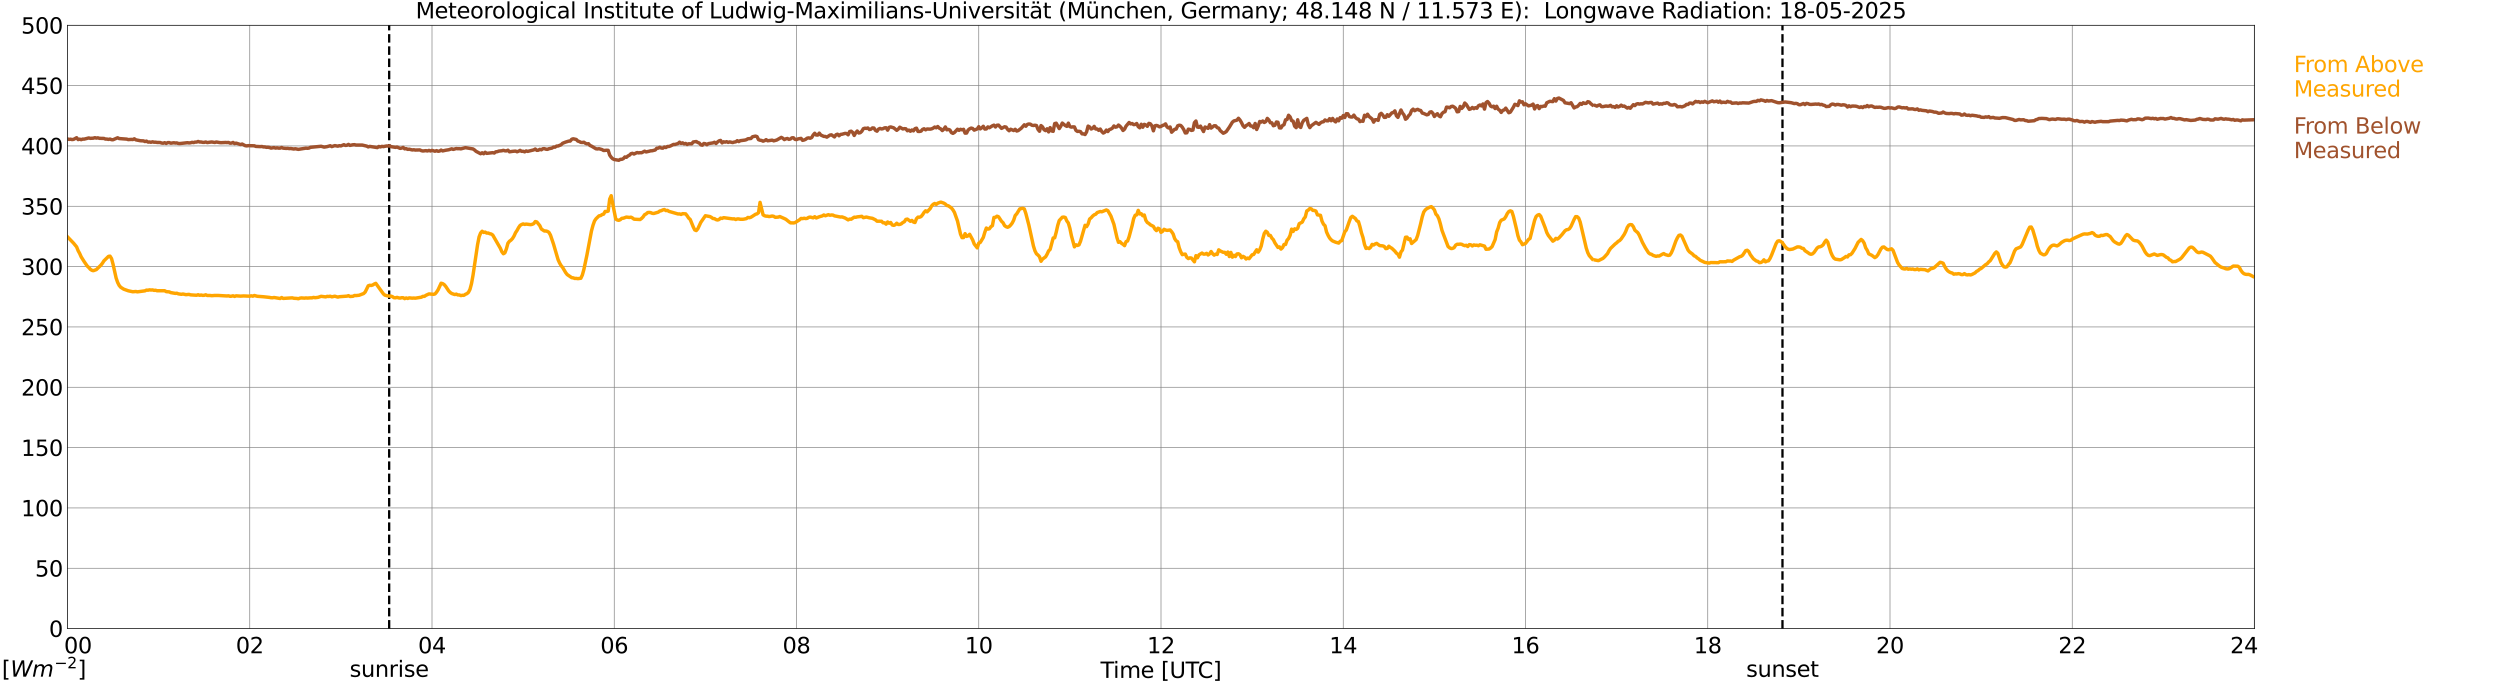 <?xml version="1.0" encoding="utf-8" standalone="no"?>
<!DOCTYPE svg PUBLIC "-//W3C//DTD SVG 1.1//EN"
  "http://www.w3.org/Graphics/SVG/1.1/DTD/svg11.dtd">
<svg xmlns:xlink="http://www.w3.org/1999/xlink" width="1085.4pt" height="296.64pt" viewBox="0 0 1085.4 296.64" xmlns="http://www.w3.org/2000/svg" version="1.1">
 <defs>
  <style type="text/css">*{stroke-linejoin: round; stroke-linecap: butt}</style>
 </defs>
 <g id="figure_1">
  <g id="patch_1">
   <path d="M 0 296.64 
L 1085.4 296.64 
L 1085.4 0 
L 0 0 
z
" style="fill: #ffffff"/>
  </g>
  <g id="axes_1">
   <g id="patch_2">
    <path d="M 29.306 272.909 
L 978.814 272.909 
L 978.814 10.976 
L 29.306 10.976 
z
" style="fill: #ffffff"/>
   </g>
   <g id="patch_3">
    <path d="M 978.814 272.909 
L 978.814 272.909 
L 978.814 10.976 
L 978.814 10.976 
z
" clip-path="url(#p353f2a2e80)" style="fill: #d3d3d3; opacity: 0.25; stroke: #d3d3d3; stroke-linejoin: miter"/>
   </g>
   <g id="matplotlib.axis_1">
    <g id="xtick_1">
     <g id="line2d_1">
      <path d="M 29.306 272.909 
L 29.306 10.976 
" clip-path="url(#p353f2a2e80)" style="fill: none; stroke: #808080; stroke-width: 0.3; stroke-linecap: square"/>
     </g>
     <g id="line2d_2"/>
     <g id="text_1">
      <!--    00 -->
      <g transform="translate(18.733 283.627) scale(0.095 -0.095)">
       <defs>
        <path id="DejaVuSans-20" transform="scale(0.016)"/>
        <path id="DejaVuSans-30" d="M 2034 4250 
Q 1547 4250 1301 3770 
Q 1056 3291 1056 2328 
Q 1056 1369 1301 889 
Q 1547 409 2034 409 
Q 2525 409 2770 889 
Q 3016 1369 3016 2328 
Q 3016 3291 2770 3770 
Q 2525 4250 2034 4250 
z
M 2034 4750 
Q 2819 4750 3233 4129 
Q 3647 3509 3647 2328 
Q 3647 1150 3233 529 
Q 2819 -91 2034 -91 
Q 1250 -91 836 529 
Q 422 1150 422 2328 
Q 422 3509 836 4129 
Q 1250 4750 2034 4750 
z
" transform="scale(0.016)"/>
       </defs>
       <use xlink:href="#DejaVuSans-20"/>
       <use xlink:href="#DejaVuSans-20" transform="translate(31.787 0)"/>
       <use xlink:href="#DejaVuSans-20" transform="translate(63.574 0)"/>
       <use xlink:href="#DejaVuSans-30" transform="translate(95.361 0)"/>
       <use xlink:href="#DejaVuSans-30" transform="translate(158.984 0)"/>
      </g>
     </g>
    </g>
    <g id="xtick_2">
     <g id="line2d_3">
      <path d="M 108.431 272.909 
L 108.431 10.976 
" clip-path="url(#p353f2a2e80)" style="fill: none; stroke: #808080; stroke-width: 0.3; stroke-linecap: square"/>
     </g>
     <g id="line2d_4"/>
     <g id="text_2">
      <!-- 02 -->
      <g transform="translate(102.387 283.627) scale(0.095 -0.095)">
       <defs>
        <path id="DejaVuSans-32" d="M 1228 531 
L 3431 531 
L 3431 0 
L 469 0 
L 469 531 
Q 828 903 1448 1529 
Q 2069 2156 2228 2338 
Q 2531 2678 2651 2914 
Q 2772 3150 2772 3378 
Q 2772 3750 2511 3984 
Q 2250 4219 1831 4219 
Q 1534 4219 1204 4116 
Q 875 4013 500 3803 
L 500 4441 
Q 881 4594 1212 4672 
Q 1544 4750 1819 4750 
Q 2544 4750 2975 4387 
Q 3406 4025 3406 3419 
Q 3406 3131 3298 2873 
Q 3191 2616 2906 2266 
Q 2828 2175 2409 1742 
Q 1991 1309 1228 531 
z
" transform="scale(0.016)"/>
       </defs>
       <use xlink:href="#DejaVuSans-30"/>
       <use xlink:href="#DejaVuSans-32" transform="translate(63.623 0)"/>
      </g>
     </g>
    </g>
    <g id="xtick_3">
     <g id="line2d_5">
      <path d="M 187.557 272.909 
L 187.557 10.976 
" clip-path="url(#p353f2a2e80)" style="fill: none; stroke: #808080; stroke-width: 0.3; stroke-linecap: square"/>
     </g>
     <g id="line2d_6"/>
     <g id="text_3">
      <!-- 04 -->
      <g transform="translate(181.513 283.627) scale(0.095 -0.095)">
       <defs>
        <path id="DejaVuSans-34" d="M 2419 4116 
L 825 1625 
L 2419 1625 
L 2419 4116 
z
M 2253 4666 
L 3047 4666 
L 3047 1625 
L 3713 1625 
L 3713 1100 
L 3047 1100 
L 3047 0 
L 2419 0 
L 2419 1100 
L 313 1100 
L 313 1709 
L 2253 4666 
z
" transform="scale(0.016)"/>
       </defs>
       <use xlink:href="#DejaVuSans-30"/>
       <use xlink:href="#DejaVuSans-34" transform="translate(63.623 0)"/>
      </g>
     </g>
    </g>
    <g id="xtick_4">
     <g id="line2d_7">
      <path d="M 266.683 272.909 
L 266.683 10.976 
" clip-path="url(#p353f2a2e80)" style="fill: none; stroke: #808080; stroke-width: 0.3; stroke-linecap: square"/>
     </g>
     <g id="line2d_8"/>
     <g id="text_4">
      <!-- 06 -->
      <g transform="translate(260.638 283.627) scale(0.095 -0.095)">
       <defs>
        <path id="DejaVuSans-36" d="M 2113 2584 
Q 1688 2584 1439 2293 
Q 1191 2003 1191 1497 
Q 1191 994 1439 701 
Q 1688 409 2113 409 
Q 2538 409 2786 701 
Q 3034 994 3034 1497 
Q 3034 2003 2786 2293 
Q 2538 2584 2113 2584 
z
M 3366 4563 
L 3366 3988 
Q 3128 4100 2886 4159 
Q 2644 4219 2406 4219 
Q 1781 4219 1451 3797 
Q 1122 3375 1075 2522 
Q 1259 2794 1537 2939 
Q 1816 3084 2150 3084 
Q 2853 3084 3261 2657 
Q 3669 2231 3669 1497 
Q 3669 778 3244 343 
Q 2819 -91 2113 -91 
Q 1303 -91 875 529 
Q 447 1150 447 2328 
Q 447 3434 972 4092 
Q 1497 4750 2381 4750 
Q 2619 4750 2861 4703 
Q 3103 4656 3366 4563 
z
" transform="scale(0.016)"/>
       </defs>
       <use xlink:href="#DejaVuSans-30"/>
       <use xlink:href="#DejaVuSans-36" transform="translate(63.623 0)"/>
      </g>
     </g>
    </g>
    <g id="xtick_5">
     <g id="line2d_9">
      <path d="M 345.808 272.909 
L 345.808 10.976 
" clip-path="url(#p353f2a2e80)" style="fill: none; stroke: #808080; stroke-width: 0.3; stroke-linecap: square"/>
     </g>
     <g id="line2d_10"/>
     <g id="text_5">
      <!-- 08 -->
      <g transform="translate(339.764 283.627) scale(0.095 -0.095)">
       <defs>
        <path id="DejaVuSans-38" d="M 2034 2216 
Q 1584 2216 1326 1975 
Q 1069 1734 1069 1313 
Q 1069 891 1326 650 
Q 1584 409 2034 409 
Q 2484 409 2743 651 
Q 3003 894 3003 1313 
Q 3003 1734 2745 1975 
Q 2488 2216 2034 2216 
z
M 1403 2484 
Q 997 2584 770 2862 
Q 544 3141 544 3541 
Q 544 4100 942 4425 
Q 1341 4750 2034 4750 
Q 2731 4750 3128 4425 
Q 3525 4100 3525 3541 
Q 3525 3141 3298 2862 
Q 3072 2584 2669 2484 
Q 3125 2378 3379 2068 
Q 3634 1759 3634 1313 
Q 3634 634 3220 271 
Q 2806 -91 2034 -91 
Q 1263 -91 848 271 
Q 434 634 434 1313 
Q 434 1759 690 2068 
Q 947 2378 1403 2484 
z
M 1172 3481 
Q 1172 3119 1398 2916 
Q 1625 2713 2034 2713 
Q 2441 2713 2670 2916 
Q 2900 3119 2900 3481 
Q 2900 3844 2670 4047 
Q 2441 4250 2034 4250 
Q 1625 4250 1398 4047 
Q 1172 3844 1172 3481 
z
" transform="scale(0.016)"/>
       </defs>
       <use xlink:href="#DejaVuSans-30"/>
       <use xlink:href="#DejaVuSans-38" transform="translate(63.623 0)"/>
      </g>
     </g>
    </g>
    <g id="xtick_6">
     <g id="line2d_11">
      <path d="M 424.934 272.909 
L 424.934 10.976 
" clip-path="url(#p353f2a2e80)" style="fill: none; stroke: #808080; stroke-width: 0.3; stroke-linecap: square"/>
     </g>
     <g id="line2d_12"/>
     <g id="text_6">
      <!-- 10 -->
      <g transform="translate(418.89 283.627) scale(0.095 -0.095)">
       <defs>
        <path id="DejaVuSans-31" d="M 794 531 
L 1825 531 
L 1825 4091 
L 703 3866 
L 703 4441 
L 1819 4666 
L 2450 4666 
L 2450 531 
L 3481 531 
L 3481 0 
L 794 0 
L 794 531 
z
" transform="scale(0.016)"/>
       </defs>
       <use xlink:href="#DejaVuSans-31"/>
       <use xlink:href="#DejaVuSans-30" transform="translate(63.623 0)"/>
      </g>
     </g>
    </g>
    <g id="xtick_7">
     <g id="line2d_13">
      <path d="M 504.06 272.909 
L 504.06 10.976 
" clip-path="url(#p353f2a2e80)" style="fill: none; stroke: #808080; stroke-width: 0.3; stroke-linecap: square"/>
     </g>
     <g id="line2d_14"/>
     <g id="text_7">
      <!-- 12 -->
      <g transform="translate(498.015 283.627) scale(0.095 -0.095)">
       <use xlink:href="#DejaVuSans-31"/>
       <use xlink:href="#DejaVuSans-32" transform="translate(63.623 0)"/>
      </g>
     </g>
    </g>
    <g id="xtick_8">
     <g id="line2d_15">
      <path d="M 583.185 272.909 
L 583.185 10.976 
" clip-path="url(#p353f2a2e80)" style="fill: none; stroke: #808080; stroke-width: 0.3; stroke-linecap: square"/>
     </g>
     <g id="line2d_16"/>
     <g id="text_8">
      <!-- 14 -->
      <g transform="translate(577.141 283.627) scale(0.095 -0.095)">
       <use xlink:href="#DejaVuSans-31"/>
       <use xlink:href="#DejaVuSans-34" transform="translate(63.623 0)"/>
      </g>
     </g>
    </g>
    <g id="xtick_9">
     <g id="line2d_17">
      <path d="M 662.311 272.909 
L 662.311 10.976 
" clip-path="url(#p353f2a2e80)" style="fill: none; stroke: #808080; stroke-width: 0.3; stroke-linecap: square"/>
     </g>
     <g id="line2d_18"/>
     <g id="text_9">
      <!-- 16 -->
      <g transform="translate(656.267 283.627) scale(0.095 -0.095)">
       <use xlink:href="#DejaVuSans-31"/>
       <use xlink:href="#DejaVuSans-36" transform="translate(63.623 0)"/>
      </g>
     </g>
    </g>
    <g id="xtick_10">
     <g id="line2d_19">
      <path d="M 741.437 272.909 
L 741.437 10.976 
" clip-path="url(#p353f2a2e80)" style="fill: none; stroke: #808080; stroke-width: 0.3; stroke-linecap: square"/>
     </g>
     <g id="line2d_20"/>
     <g id="text_10">
      <!-- 18 -->
      <g transform="translate(735.392 283.627) scale(0.095 -0.095)">
       <use xlink:href="#DejaVuSans-31"/>
       <use xlink:href="#DejaVuSans-38" transform="translate(63.623 0)"/>
      </g>
     </g>
    </g>
    <g id="xtick_11">
     <g id="line2d_21">
      <path d="M 820.562 272.909 
L 820.562 10.976 
" clip-path="url(#p353f2a2e80)" style="fill: none; stroke: #808080; stroke-width: 0.3; stroke-linecap: square"/>
     </g>
     <g id="line2d_22"/>
     <g id="text_11">
      <!-- 20 -->
      <g transform="translate(814.518 283.627) scale(0.095 -0.095)">
       <use xlink:href="#DejaVuSans-32"/>
       <use xlink:href="#DejaVuSans-30" transform="translate(63.623 0)"/>
      </g>
     </g>
    </g>
    <g id="xtick_12">
     <g id="line2d_23">
      <path d="M 899.688 272.909 
L 899.688 10.976 
" clip-path="url(#p353f2a2e80)" style="fill: none; stroke: #808080; stroke-width: 0.3; stroke-linecap: square"/>
     </g>
     <g id="line2d_24"/>
     <g id="text_12">
      <!-- 22 -->
      <g transform="translate(893.644 283.627) scale(0.095 -0.095)">
       <use xlink:href="#DejaVuSans-32"/>
       <use xlink:href="#DejaVuSans-32" transform="translate(63.623 0)"/>
      </g>
     </g>
    </g>
    <g id="xtick_13">
     <g id="line2d_25">
      <path d="M 978.814 272.909 
L 978.814 10.976 
" clip-path="url(#p353f2a2e80)" style="fill: none; stroke: #808080; stroke-width: 0.3; stroke-linecap: square"/>
     </g>
     <g id="line2d_26"/>
     <g id="text_13">
      <!-- 24    -->
      <g transform="translate(968.241 283.627) scale(0.095 -0.095)">
       <use xlink:href="#DejaVuSans-32"/>
       <use xlink:href="#DejaVuSans-34" transform="translate(63.623 0)"/>
       <use xlink:href="#DejaVuSans-20" transform="translate(127.246 0)"/>
       <use xlink:href="#DejaVuSans-20" transform="translate(159.033 0)"/>
       <use xlink:href="#DejaVuSans-20" transform="translate(190.82 0)"/>
      </g>
     </g>
    </g>
    <g id="text_14">
     <!-- Time [UTC] -->
     <g transform="translate(477.806 294.322) scale(0.095 -0.095)">
      <defs>
       <path id="DejaVuSans-54" d="M -19 4666 
L 3928 4666 
L 3928 4134 
L 2272 4134 
L 2272 0 
L 1638 0 
L 1638 4134 
L -19 4134 
L -19 4666 
z
" transform="scale(0.016)"/>
       <path id="DejaVuSans-69" d="M 603 3500 
L 1178 3500 
L 1178 0 
L 603 0 
L 603 3500 
z
M 603 4863 
L 1178 4863 
L 1178 4134 
L 603 4134 
L 603 4863 
z
" transform="scale(0.016)"/>
       <path id="DejaVuSans-6d" d="M 3328 2828 
Q 3544 3216 3844 3400 
Q 4144 3584 4550 3584 
Q 5097 3584 5394 3201 
Q 5691 2819 5691 2113 
L 5691 0 
L 5113 0 
L 5113 2094 
Q 5113 2597 4934 2840 
Q 4756 3084 4391 3084 
Q 3944 3084 3684 2787 
Q 3425 2491 3425 1978 
L 3425 0 
L 2847 0 
L 2847 2094 
Q 2847 2600 2669 2842 
Q 2491 3084 2119 3084 
Q 1678 3084 1418 2786 
Q 1159 2488 1159 1978 
L 1159 0 
L 581 0 
L 581 3500 
L 1159 3500 
L 1159 2956 
Q 1356 3278 1631 3431 
Q 1906 3584 2284 3584 
Q 2666 3584 2933 3390 
Q 3200 3197 3328 2828 
z
" transform="scale(0.016)"/>
       <path id="DejaVuSans-65" d="M 3597 1894 
L 3597 1613 
L 953 1613 
Q 991 1019 1311 708 
Q 1631 397 2203 397 
Q 2534 397 2845 478 
Q 3156 559 3463 722 
L 3463 178 
Q 3153 47 2828 -22 
Q 2503 -91 2169 -91 
Q 1331 -91 842 396 
Q 353 884 353 1716 
Q 353 2575 817 3079 
Q 1281 3584 2069 3584 
Q 2775 3584 3186 3129 
Q 3597 2675 3597 1894 
z
M 3022 2063 
Q 3016 2534 2758 2815 
Q 2500 3097 2075 3097 
Q 1594 3097 1305 2825 
Q 1016 2553 972 2059 
L 3022 2063 
z
" transform="scale(0.016)"/>
       <path id="DejaVuSans-5b" d="M 550 4863 
L 1875 4863 
L 1875 4416 
L 1125 4416 
L 1125 -397 
L 1875 -397 
L 1875 -844 
L 550 -844 
L 550 4863 
z
" transform="scale(0.016)"/>
       <path id="DejaVuSans-55" d="M 556 4666 
L 1191 4666 
L 1191 1831 
Q 1191 1081 1462 751 
Q 1734 422 2344 422 
Q 2950 422 3222 751 
Q 3494 1081 3494 1831 
L 3494 4666 
L 4128 4666 
L 4128 1753 
Q 4128 841 3676 375 
Q 3225 -91 2344 -91 
Q 1459 -91 1007 375 
Q 556 841 556 1753 
L 556 4666 
z
" transform="scale(0.016)"/>
       <path id="DejaVuSans-43" d="M 4122 4306 
L 4122 3641 
Q 3803 3938 3442 4084 
Q 3081 4231 2675 4231 
Q 1875 4231 1450 3742 
Q 1025 3253 1025 2328 
Q 1025 1406 1450 917 
Q 1875 428 2675 428 
Q 3081 428 3442 575 
Q 3803 722 4122 1019 
L 4122 359 
Q 3791 134 3420 21 
Q 3050 -91 2638 -91 
Q 1578 -91 968 557 
Q 359 1206 359 2328 
Q 359 3453 968 4101 
Q 1578 4750 2638 4750 
Q 3056 4750 3426 4639 
Q 3797 4528 4122 4306 
z
" transform="scale(0.016)"/>
       <path id="DejaVuSans-5d" d="M 1947 4863 
L 1947 -844 
L 622 -844 
L 622 -397 
L 1369 -397 
L 1369 4416 
L 622 4416 
L 622 4863 
L 1947 4863 
z
" transform="scale(0.016)"/>
      </defs>
      <use xlink:href="#DejaVuSans-54"/>
      <use xlink:href="#DejaVuSans-69" transform="translate(57.959 0)"/>
      <use xlink:href="#DejaVuSans-6d" transform="translate(85.742 0)"/>
      <use xlink:href="#DejaVuSans-65" transform="translate(183.154 0)"/>
      <use xlink:href="#DejaVuSans-20" transform="translate(244.678 0)"/>
      <use xlink:href="#DejaVuSans-5b" transform="translate(276.465 0)"/>
      <use xlink:href="#DejaVuSans-55" transform="translate(315.479 0)"/>
      <use xlink:href="#DejaVuSans-54" transform="translate(388.672 0)"/>
      <use xlink:href="#DejaVuSans-43" transform="translate(443.881 0)"/>
      <use xlink:href="#DejaVuSans-5d" transform="translate(513.705 0)"/>
     </g>
    </g>
   </g>
   <g id="matplotlib.axis_2">
    <g id="ytick_1">
     <g id="line2d_27">
      <path d="M 29.306 272.909 
L 978.814 272.909 
" clip-path="url(#p353f2a2e80)" style="fill: none; stroke: #808080; stroke-width: 0.3; stroke-linecap: square"/>
     </g>
     <g id="line2d_28"/>
     <g id="text_15">
      <!-- 0 -->
      <g transform="translate(21.261 276.518) scale(0.095 -0.095)">
       <use xlink:href="#DejaVuSans-30"/>
      </g>
     </g>
    </g>
    <g id="ytick_2">
     <g id="line2d_29">
      <path d="M 29.306 246.715 
L 978.814 246.715 
" clip-path="url(#p353f2a2e80)" style="fill: none; stroke: #808080; stroke-width: 0.3; stroke-linecap: square"/>
     </g>
     <g id="line2d_30"/>
     <g id="text_16">
      <!-- 50 -->
      <g transform="translate(15.217 250.325) scale(0.095 -0.095)">
       <defs>
        <path id="DejaVuSans-35" d="M 691 4666 
L 3169 4666 
L 3169 4134 
L 1269 4134 
L 1269 2991 
Q 1406 3038 1543 3061 
Q 1681 3084 1819 3084 
Q 2600 3084 3056 2656 
Q 3513 2228 3513 1497 
Q 3513 744 3044 326 
Q 2575 -91 1722 -91 
Q 1428 -91 1123 -41 
Q 819 9 494 109 
L 494 744 
Q 775 591 1075 516 
Q 1375 441 1709 441 
Q 2250 441 2565 725 
Q 2881 1009 2881 1497 
Q 2881 1984 2565 2268 
Q 2250 2553 1709 2553 
Q 1456 2553 1204 2497 
Q 953 2441 691 2322 
L 691 4666 
z
" transform="scale(0.016)"/>
       </defs>
       <use xlink:href="#DejaVuSans-35"/>
       <use xlink:href="#DejaVuSans-30" transform="translate(63.623 0)"/>
      </g>
     </g>
    </g>
    <g id="ytick_3">
     <g id="line2d_31">
      <path d="M 29.306 220.522 
L 978.814 220.522 
" clip-path="url(#p353f2a2e80)" style="fill: none; stroke: #808080; stroke-width: 0.3; stroke-linecap: square"/>
     </g>
     <g id="line2d_32"/>
     <g id="text_17">
      <!-- 100 -->
      <g transform="translate(9.173 224.131) scale(0.095 -0.095)">
       <use xlink:href="#DejaVuSans-31"/>
       <use xlink:href="#DejaVuSans-30" transform="translate(63.623 0)"/>
       <use xlink:href="#DejaVuSans-30" transform="translate(127.246 0)"/>
      </g>
     </g>
    </g>
    <g id="ytick_4">
     <g id="line2d_33">
      <path d="M 29.306 194.329 
L 978.814 194.329 
" clip-path="url(#p353f2a2e80)" style="fill: none; stroke: #808080; stroke-width: 0.3; stroke-linecap: square"/>
     </g>
     <g id="line2d_34"/>
     <g id="text_18">
      <!-- 150 -->
      <g transform="translate(9.173 197.938) scale(0.095 -0.095)">
       <use xlink:href="#DejaVuSans-31"/>
       <use xlink:href="#DejaVuSans-35" transform="translate(63.623 0)"/>
       <use xlink:href="#DejaVuSans-30" transform="translate(127.246 0)"/>
      </g>
     </g>
    </g>
    <g id="ytick_5">
     <g id="line2d_35">
      <path d="M 29.306 168.136 
L 978.814 168.136 
" clip-path="url(#p353f2a2e80)" style="fill: none; stroke: #808080; stroke-width: 0.3; stroke-linecap: square"/>
     </g>
     <g id="line2d_36"/>
     <g id="text_19">
      <!-- 200 -->
      <g transform="translate(9.173 171.745) scale(0.095 -0.095)">
       <use xlink:href="#DejaVuSans-32"/>
       <use xlink:href="#DejaVuSans-30" transform="translate(63.623 0)"/>
       <use xlink:href="#DejaVuSans-30" transform="translate(127.246 0)"/>
      </g>
     </g>
    </g>
    <g id="ytick_6">
     <g id="line2d_37">
      <path d="M 29.306 141.942 
L 978.814 141.942 
" clip-path="url(#p353f2a2e80)" style="fill: none; stroke: #808080; stroke-width: 0.3; stroke-linecap: square"/>
     </g>
     <g id="line2d_38"/>
     <g id="text_20">
      <!-- 250 -->
      <g transform="translate(9.173 145.551) scale(0.095 -0.095)">
       <use xlink:href="#DejaVuSans-32"/>
       <use xlink:href="#DejaVuSans-35" transform="translate(63.623 0)"/>
       <use xlink:href="#DejaVuSans-30" transform="translate(127.246 0)"/>
      </g>
     </g>
    </g>
    <g id="ytick_7">
     <g id="line2d_39">
      <path d="M 29.306 115.749 
L 978.814 115.749 
" clip-path="url(#p353f2a2e80)" style="fill: none; stroke: #808080; stroke-width: 0.3; stroke-linecap: square"/>
     </g>
     <g id="line2d_40"/>
     <g id="text_21">
      <!-- 300 -->
      <g transform="translate(9.173 119.358) scale(0.095 -0.095)">
       <defs>
        <path id="DejaVuSans-33" d="M 2597 2516 
Q 3050 2419 3304 2112 
Q 3559 1806 3559 1356 
Q 3559 666 3084 287 
Q 2609 -91 1734 -91 
Q 1441 -91 1130 -33 
Q 819 25 488 141 
L 488 750 
Q 750 597 1062 519 
Q 1375 441 1716 441 
Q 2309 441 2620 675 
Q 2931 909 2931 1356 
Q 2931 1769 2642 2001 
Q 2353 2234 1838 2234 
L 1294 2234 
L 1294 2753 
L 1863 2753 
Q 2328 2753 2575 2939 
Q 2822 3125 2822 3475 
Q 2822 3834 2567 4026 
Q 2313 4219 1838 4219 
Q 1578 4219 1281 4162 
Q 984 4106 628 3988 
L 628 4550 
Q 988 4650 1302 4700 
Q 1616 4750 1894 4750 
Q 2613 4750 3031 4423 
Q 3450 4097 3450 3541 
Q 3450 3153 3228 2886 
Q 3006 2619 2597 2516 
z
" transform="scale(0.016)"/>
       </defs>
       <use xlink:href="#DejaVuSans-33"/>
       <use xlink:href="#DejaVuSans-30" transform="translate(63.623 0)"/>
       <use xlink:href="#DejaVuSans-30" transform="translate(127.246 0)"/>
      </g>
     </g>
    </g>
    <g id="ytick_8">
     <g id="line2d_41">
      <path d="M 29.306 89.556 
L 978.814 89.556 
" clip-path="url(#p353f2a2e80)" style="fill: none; stroke: #808080; stroke-width: 0.3; stroke-linecap: square"/>
     </g>
     <g id="line2d_42"/>
     <g id="text_22">
      <!-- 350 -->
      <g transform="translate(9.173 93.165) scale(0.095 -0.095)">
       <use xlink:href="#DejaVuSans-33"/>
       <use xlink:href="#DejaVuSans-35" transform="translate(63.623 0)"/>
       <use xlink:href="#DejaVuSans-30" transform="translate(127.246 0)"/>
      </g>
     </g>
    </g>
    <g id="ytick_9">
     <g id="line2d_43">
      <path d="M 29.306 63.362 
L 978.814 63.362 
" clip-path="url(#p353f2a2e80)" style="fill: none; stroke: #808080; stroke-width: 0.3; stroke-linecap: square"/>
     </g>
     <g id="line2d_44"/>
     <g id="text_23">
      <!-- 400 -->
      <g transform="translate(9.173 66.972) scale(0.095 -0.095)">
       <use xlink:href="#DejaVuSans-34"/>
       <use xlink:href="#DejaVuSans-30" transform="translate(63.623 0)"/>
       <use xlink:href="#DejaVuSans-30" transform="translate(127.246 0)"/>
      </g>
     </g>
    </g>
    <g id="ytick_10">
     <g id="line2d_45">
      <path d="M 29.306 37.169 
L 978.814 37.169 
" clip-path="url(#p353f2a2e80)" style="fill: none; stroke: #808080; stroke-width: 0.3; stroke-linecap: square"/>
     </g>
     <g id="line2d_46"/>
     <g id="text_24">
      <!-- 450 -->
      <g transform="translate(9.173 40.778) scale(0.095 -0.095)">
       <use xlink:href="#DejaVuSans-34"/>
       <use xlink:href="#DejaVuSans-35" transform="translate(63.623 0)"/>
       <use xlink:href="#DejaVuSans-30" transform="translate(127.246 0)"/>
      </g>
     </g>
    </g>
    <g id="ytick_11">
     <g id="line2d_47">
      <path d="M 29.306 10.976 
L 978.814 10.976 
" clip-path="url(#p353f2a2e80)" style="fill: none; stroke: #808080; stroke-width: 0.3; stroke-linecap: square"/>
     </g>
     <g id="line2d_48"/>
     <g id="text_25">
      <!-- 500 -->
      <g transform="translate(9.173 14.585) scale(0.095 -0.095)">
       <use xlink:href="#DejaVuSans-35"/>
       <use xlink:href="#DejaVuSans-30" transform="translate(63.623 0)"/>
       <use xlink:href="#DejaVuSans-30" transform="translate(127.246 0)"/>
      </g>
     </g>
    </g>
   </g>
   <g id="line2d_49">
    <path d="M 168.963 272.909 
L 168.963 10.976 
" clip-path="url(#p353f2a2e80)" style="fill: none; stroke-dasharray: 3.7,1.6; stroke-dashoffset: 0; stroke: #000000"/>
   </g>
   <g id="line2d_50">
    <path d="M 773.878 272.909 
L 773.878 10.976 
" clip-path="url(#p353f2a2e80)" style="fill: none; stroke-dasharray: 3.7,1.6; stroke-dashoffset: 0; stroke: #000000"/>
   </g>
   <g id="line2d_51">
    <path d="M 29.306 102.83 
L 31.943 105.575 
L 33.262 107.189 
L 33.921 108.834 
L 34.581 110.034 
L 35.24 111.506 
L 36.559 113.601 
L 37.878 115.518 
L 38.537 116.121 
L 39.197 116.891 
L 39.856 117.336 
L 40.515 117.535 
L 41.834 117.043 
L 43.812 115.12 
L 44.472 114.272 
L 45.131 113.24 
L 47.109 111.301 
L 47.768 111.212 
L 48.428 112.27 
L 49.087 114.754 
L 50.406 120.679 
L 51.065 122.591 
L 51.725 123.895 
L 52.384 124.697 
L 53.703 125.535 
L 55.681 126.247 
L 57.659 126.666 
L 58.978 126.556 
L 59.637 126.708 
L 62.934 126.273 
L 63.594 125.949 
L 64.253 125.996 
L 64.912 125.844 
L 65.572 125.917 
L 66.231 125.875 
L 66.89 126.069 
L 67.55 126.017 
L 68.209 126.237 
L 70.847 126.221 
L 71.506 126.231 
L 72.166 126.619 
L 73.484 126.719 
L 74.144 127.038 
L 76.122 127.379 
L 76.781 127.305 
L 77.441 127.583 
L 78.759 127.777 
L 79.419 127.641 
L 80.737 127.929 
L 82.056 127.808 
L 82.716 128.018 
L 85.353 128.191 
L 86.013 127.96 
L 86.672 128.217 
L 87.331 128.076 
L 87.991 128.243 
L 88.65 128.217 
L 89.309 127.981 
L 89.969 128.29 
L 91.288 128.29 
L 91.947 128.374 
L 93.266 128.269 
L 94.584 128.269 
L 98.541 128.5 
L 99.2 128.421 
L 99.86 128.636 
L 100.519 128.594 
L 101.178 128.411 
L 101.838 128.694 
L 102.497 128.442 
L 104.475 128.568 
L 105.794 128.484 
L 108.431 128.599 
L 109.091 128.416 
L 109.75 128.599 
L 110.41 128.296 
L 111.728 128.641 
L 114.366 128.835 
L 117.003 129.123 
L 117.663 129.265 
L 118.322 129.286 
L 118.982 129.17 
L 121.619 129.595 
L 122.278 129.186 
L 122.938 129.563 
L 126.894 129.317 
L 127.553 129.495 
L 128.872 129.569 
L 129.532 129.705 
L 130.191 129.448 
L 130.85 129.348 
L 132.169 129.438 
L 132.829 129.354 
L 133.488 129.417 
L 134.807 129.312 
L 135.466 129.322 
L 136.125 129.123 
L 136.785 129.259 
L 138.104 129.097 
L 139.422 128.647 
L 141.4 128.898 
L 142.06 128.662 
L 142.719 128.736 
L 143.379 128.594 
L 144.038 128.887 
L 145.357 128.605 
L 146.676 128.992 
L 147.335 128.819 
L 150.632 128.578 
L 151.291 128.369 
L 151.951 128.73 
L 153.269 128.631 
L 153.929 128.28 
L 154.588 128.332 
L 155.907 128.191 
L 157.885 127.442 
L 158.544 126.792 
L 159.863 124.099 
L 160.523 123.848 
L 161.182 123.942 
L 161.841 123.722 
L 162.501 123.303 
L 163.16 123.02 
L 166.457 127.609 
L 167.116 128.159 
L 168.435 128.495 
L 169.754 128.568 
L 170.413 128.819 
L 171.073 129.27 
L 171.732 129.286 
L 172.391 129.108 
L 173.051 129.328 
L 173.71 129.417 
L 174.37 129.259 
L 175.029 129.259 
L 175.688 129.647 
L 176.348 129.359 
L 177.007 129.579 
L 177.666 129.322 
L 178.985 129.448 
L 179.645 129.396 
L 180.304 129.459 
L 182.941 129.034 
L 183.601 128.652 
L 184.26 128.683 
L 184.92 128.217 
L 186.238 127.604 
L 188.216 127.787 
L 188.876 127.604 
L 189.535 126.834 
L 190.195 125.823 
L 191.513 122.973 
L 192.173 123.141 
L 192.832 123.555 
L 193.492 124.314 
L 194.81 126.305 
L 195.47 126.981 
L 196.129 127.426 
L 197.448 127.882 
L 198.107 127.698 
L 198.767 128.055 
L 199.426 128.044 
L 200.085 128.337 
L 200.745 128.196 
L 201.404 128.227 
L 202.063 127.777 
L 202.723 127.489 
L 203.382 126.923 
L 204.042 125.64 
L 204.701 123.172 
L 205.36 119.542 
L 207.339 106.241 
L 207.998 102.862 
L 208.657 101.164 
L 209.317 100.405 
L 209.976 100.908 
L 210.635 100.766 
L 211.295 101.196 
L 211.954 101.17 
L 212.614 101.463 
L 213.273 101.605 
L 213.932 102.055 
L 217.229 107.791 
L 217.889 109.295 
L 218.548 110.159 
L 219.207 109.766 
L 219.867 108.006 
L 220.526 105.591 
L 221.186 104.742 
L 221.845 104.261 
L 222.504 103.559 
L 223.164 102.49 
L 223.823 101.039 
L 224.482 100.043 
L 225.142 98.833 
L 225.801 97.875 
L 226.461 97.476 
L 227.12 97.215 
L 227.779 97.435 
L 228.439 97.288 
L 230.417 97.539 
L 231.076 97.387 
L 231.736 97.089 
L 232.395 96.198 
L 233.054 96.345 
L 234.373 97.979 
L 235.033 99.436 
L 236.351 100.3 
L 237.011 100.284 
L 237.67 100.473 
L 238.329 100.887 
L 238.989 102.071 
L 240.308 105.953 
L 242.286 112.716 
L 242.945 114.162 
L 243.604 115.319 
L 244.264 116.105 
L 245.583 118.337 
L 246.242 119.196 
L 248.22 120.553 
L 248.88 120.637 
L 249.539 120.893 
L 250.198 120.862 
L 250.858 120.982 
L 252.176 120.809 
L 252.836 119.39 
L 253.495 117.001 
L 254.814 110.751 
L 256.792 100.274 
L 257.451 97.822 
L 258.111 95.947 
L 258.77 94.978 
L 260.089 93.694 
L 260.748 93.61 
L 261.408 93.16 
L 262.067 92.961 
L 262.726 91.793 
L 263.386 91.85 
L 264.045 91.651 
L 264.705 86.433 
L 265.364 84.972 
L 266.683 91.882 
L 267.342 95.103 
L 268.002 95.522 
L 268.661 95.659 
L 269.32 95.365 
L 269.98 94.779 
L 270.639 94.731 
L 271.958 94.244 
L 273.277 94.407 
L 273.936 94.286 
L 274.595 94.637 
L 275.255 95.156 
L 277.233 95.271 
L 277.892 95.313 
L 278.552 94.836 
L 279.211 94.166 
L 279.87 93.191 
L 280.53 92.882 
L 281.189 92.28 
L 281.849 92.222 
L 282.508 92.316 
L 283.167 92.61 
L 283.827 92.683 
L 285.805 92.107 
L 286.464 91.609 
L 287.124 91.473 
L 287.783 91.132 
L 288.442 90.97 
L 289.102 91.426 
L 289.761 91.337 
L 290.42 91.766 
L 294.377 92.908 
L 295.036 92.861 
L 295.696 93.107 
L 296.355 92.762 
L 297.674 92.845 
L 298.333 93.673 
L 298.992 94.684 
L 299.652 95.266 
L 300.971 98.508 
L 301.63 99.823 
L 302.289 100.101 
L 302.949 99.347 
L 304.267 96.528 
L 306.246 93.668 
L 308.224 94.024 
L 308.883 94.38 
L 309.543 94.883 
L 310.202 94.92 
L 310.861 95.339 
L 311.521 95.522 
L 312.18 95.308 
L 312.839 94.684 
L 313.499 94.841 
L 314.158 94.501 
L 318.114 95.04 
L 318.774 94.999 
L 319.433 95.302 
L 320.093 95.046 
L 320.752 95.056 
L 321.411 95.203 
L 322.73 95.182 
L 324.049 94.915 
L 324.708 94.412 
L 325.368 94.527 
L 326.027 94.318 
L 327.346 93.474 
L 328.005 93.034 
L 328.665 92.851 
L 329.324 92.327 
L 329.983 87.869 
L 331.302 93.28 
L 331.961 93.684 
L 332.621 93.851 
L 333.28 93.867 
L 333.94 94.035 
L 335.258 93.788 
L 335.918 93.919 
L 336.577 94.354 
L 337.896 94.255 
L 338.555 94.014 
L 340.533 94.889 
L 341.193 95.203 
L 342.512 96.266 
L 343.171 96.748 
L 344.49 96.785 
L 345.149 96.675 
L 347.127 95.428 
L 347.787 94.836 
L 348.446 94.93 
L 349.105 94.752 
L 349.765 94.899 
L 350.424 94.81 
L 351.083 94.386 
L 351.743 94.234 
L 353.062 94.569 
L 353.721 94.092 
L 354.38 94.627 
L 355.699 94.113 
L 357.018 93.736 
L 357.677 93.333 
L 358.337 93.673 
L 359.655 93.202 
L 360.315 93.453 
L 360.974 93.333 
L 361.634 93.38 
L 362.293 93.715 
L 364.93 94.229 
L 365.59 94.171 
L 366.909 94.658 
L 368.227 95.46 
L 368.887 95.109 
L 369.546 95.171 
L 370.865 94.286 
L 371.524 94.344 
L 372.184 94.16 
L 373.502 94.014 
L 374.162 93.914 
L 374.821 94.506 
L 376.14 94.234 
L 377.459 94.569 
L 378.777 94.784 
L 380.096 95.444 
L 380.756 96.025 
L 382.734 96.062 
L 383.393 96.727 
L 384.053 96.722 
L 384.712 97.319 
L 385.371 96.371 
L 386.031 96.916 
L 386.69 96.596 
L 387.349 97.66 
L 388.009 97.854 
L 388.668 97.581 
L 389.328 96.921 
L 389.987 97.466 
L 390.646 97.435 
L 391.306 97.183 
L 391.965 96.612 
L 392.624 96.282 
L 393.284 95.261 
L 393.943 95.124 
L 395.262 96.073 
L 395.921 95.706 
L 396.581 96.403 
L 397.24 96.602 
L 397.899 94.941 
L 398.559 94.27 
L 399.218 94.302 
L 399.878 94.035 
L 400.537 93.249 
L 401.196 92.217 
L 401.856 91.52 
L 402.515 91.971 
L 403.834 90.582 
L 404.493 89.383 
L 405.153 88.696 
L 405.812 88.345 
L 406.471 88.749 
L 407.131 88.22 
L 408.45 87.738 
L 409.768 88.194 
L 410.428 88.592 
L 411.087 89.226 
L 411.746 89.357 
L 413.065 90.294 
L 413.725 91.117 
L 414.384 92.238 
L 415.703 95.947 
L 417.022 101.657 
L 417.681 103.166 
L 418.34 103.134 
L 419 101.442 
L 419.659 102.647 
L 420.318 102.385 
L 420.978 101.725 
L 422.297 104.177 
L 422.956 105.916 
L 424.275 107.608 
L 424.934 105.56 
L 425.593 105.261 
L 426.912 103.077 
L 427.572 100.824 
L 428.231 99.006 
L 428.89 99.478 
L 429.55 99.32 
L 430.209 98.43 
L 430.869 97.953 
L 431.528 94.417 
L 432.187 94.365 
L 432.847 93.867 
L 433.506 94.087 
L 434.825 96.078 
L 435.484 96.701 
L 436.144 97.943 
L 436.803 98.425 
L 437.462 98.666 
L 438.122 98.372 
L 438.781 97.723 
L 439.44 96.874 
L 440.1 95.591 
L 440.759 93.568 
L 441.419 92.84 
L 442.737 90.698 
L 444.056 90.415 
L 444.716 90.713 
L 445.375 92.678 
L 446.694 97.759 
L 448.672 106.791 
L 449.331 108.897 
L 449.991 110.191 
L 450.65 110.73 
L 451.309 111.464 
L 451.969 113.433 
L 452.628 112.485 
L 453.947 111.511 
L 454.606 110.374 
L 455.266 108.923 
L 455.925 108.284 
L 457.244 103.328 
L 457.903 103.239 
L 458.563 100.829 
L 459.222 97.88 
L 459.881 95.748 
L 461.2 94.323 
L 461.859 94.239 
L 462.519 94.443 
L 463.178 95.931 
L 463.838 96.837 
L 464.497 99.132 
L 465.156 102.348 
L 466.475 107.173 
L 467.134 106.277 
L 467.794 106.56 
L 468.453 106.309 
L 469.113 104.758 
L 471.091 97.817 
L 471.75 98.398 
L 472.409 97.267 
L 473.069 95.082 
L 473.728 94.564 
L 474.388 93.804 
L 475.047 93.265 
L 475.706 93.013 
L 476.366 92.285 
L 477.685 91.824 
L 478.344 91.95 
L 480.322 91.148 
L 480.981 91.452 
L 482.3 93.757 
L 483.619 97.387 
L 484.938 103.176 
L 485.597 105.198 
L 486.256 104.936 
L 486.916 105.638 
L 487.575 106.068 
L 488.235 106.649 
L 488.894 104.9 
L 489.553 104.627 
L 490.213 102.788 
L 491.532 97.864 
L 492.191 94.915 
L 492.85 93.458 
L 493.51 93.286 
L 494.169 91.342 
L 494.828 92.887 
L 495.488 92.788 
L 496.147 93.663 
L 496.807 93.343 
L 497.466 95.627 
L 498.125 96.607 
L 498.785 97.01 
L 499.444 97.607 
L 500.763 98.283 
L 501.422 99.467 
L 502.082 100.117 
L 502.741 99.08 
L 503.4 99.394 
L 504.06 100.871 
L 504.719 100.447 
L 505.379 99.561 
L 506.038 99.86 
L 506.697 100.028 
L 508.016 99.85 
L 508.675 100.599 
L 509.335 101.594 
L 509.994 103.59 
L 510.654 104.57 
L 511.313 104.968 
L 511.972 107.598 
L 512.632 109.3 
L 513.291 110.557 
L 513.95 110.374 
L 514.61 110.316 
L 515.269 111.72 
L 515.929 112.26 
L 516.588 111.94 
L 517.247 112.035 
L 518.566 113.669 
L 519.226 111.008 
L 519.885 111.925 
L 520.544 110.652 
L 521.863 109.871 
L 522.522 110.343 
L 523.182 110.316 
L 523.841 109.997 
L 524.501 110.688 
L 525.16 110.201 
L 525.819 109.206 
L 526.479 110.18 
L 527.138 110.767 
L 527.797 110.332 
L 528.457 110.479 
L 529.116 108.478 
L 529.776 108.944 
L 531.094 109.567 
L 531.754 109.557 
L 532.413 110.4 
L 533.073 109.431 
L 533.732 111.375 
L 534.391 109.594 
L 535.051 111.647 
L 535.71 110.84 
L 536.369 111.385 
L 537.029 110.264 
L 537.688 110.175 
L 538.348 110.594 
L 539.007 111.919 
L 539.666 111.296 
L 540.326 111.658 
L 540.985 112.443 
L 541.644 112.05 
L 542.304 112.307 
L 543.623 110.626 
L 544.282 110.479 
L 545.601 108.441 
L 546.26 109.452 
L 546.919 108.467 
L 547.579 106.786 
L 548.238 103.737 
L 548.898 101.337 
L 549.557 100.389 
L 550.216 100.85 
L 550.876 102.212 
L 551.535 102.223 
L 552.195 103.396 
L 552.854 104.077 
L 553.513 105.455 
L 554.832 107.425 
L 555.491 107.189 
L 556.151 108.137 
L 556.81 107.529 
L 557.47 106.146 
L 558.129 106.152 
L 558.788 104.297 
L 559.448 103.564 
L 560.107 102.191 
L 560.766 99.488 
L 561.426 100.483 
L 562.085 99.347 
L 562.745 99.609 
L 563.404 99.148 
L 564.063 97.12 
L 565.382 96.444 
L 566.042 95.009 
L 566.701 94.187 
L 567.36 91.578 
L 568.02 91.206 
L 568.679 90.535 
L 569.338 90.703 
L 569.998 91.358 
L 570.657 91.373 
L 571.317 91.646 
L 571.976 93.286 
L 573.295 93.485 
L 573.954 95.999 
L 574.613 97.356 
L 575.273 97.99 
L 575.932 100.719 
L 576.592 102.165 
L 577.251 103.328 
L 577.91 104.088 
L 578.57 104.612 
L 579.889 105.167 
L 581.207 105.534 
L 581.867 104.758 
L 582.526 104.46 
L 583.845 100.662 
L 584.504 99.876 
L 585.823 96.093 
L 586.482 94.391 
L 587.142 93.909 
L 588.46 94.873 
L 589.12 95.921 
L 589.779 96.193 
L 590.439 98.409 
L 591.098 101.117 
L 591.757 103.134 
L 592.417 106.146 
L 593.076 107.865 
L 593.736 107.629 
L 594.395 107.917 
L 595.054 107.357 
L 595.714 106.11 
L 596.373 106.366 
L 597.032 105.916 
L 597.692 105.67 
L 599.011 106.628 
L 600.329 106.754 
L 600.989 106.995 
L 601.648 107.933 
L 602.307 107.849 
L 602.967 106.896 
L 603.626 107.435 
L 604.286 107.797 
L 605.604 109.054 
L 606.264 109.897 
L 606.923 110.358 
L 607.582 111.647 
L 608.242 109.373 
L 608.901 108.546 
L 610.22 103.009 
L 610.879 102.956 
L 611.539 103.993 
L 612.198 103.674 
L 612.858 105.712 
L 614.176 104.58 
L 614.836 103.993 
L 615.495 102.212 
L 616.814 97.021 
L 617.473 94.176 
L 618.133 92.065 
L 618.792 91.153 
L 619.451 90.593 
L 620.77 89.928 
L 621.429 89.723 
L 622.089 90.32 
L 622.748 91.111 
L 623.408 92.971 
L 624.067 93.657 
L 624.726 95.061 
L 625.386 97.325 
L 626.045 100.012 
L 628.683 107.011 
L 629.342 107.571 
L 630.001 107.912 
L 630.661 107.839 
L 631.32 107.514 
L 631.98 106.456 
L 632.639 106.036 
L 633.298 106.063 
L 633.958 105.968 
L 634.617 106.063 
L 635.276 106.424 
L 635.936 106.655 
L 636.595 106.492 
L 637.255 107.027 
L 637.914 106.204 
L 638.573 106.298 
L 639.233 106.78 
L 639.892 106.335 
L 640.552 106.492 
L 641.211 106.445 
L 641.87 106.686 
L 642.53 106.272 
L 644.508 106.843 
L 645.167 108.216 
L 646.486 108.127 
L 647.145 107.681 
L 647.805 107.053 
L 649.123 104.014 
L 649.783 100.698 
L 650.442 99.053 
L 651.102 96.633 
L 651.761 95.622 
L 653.08 95.046 
L 653.739 94.087 
L 654.399 92.73 
L 655.058 91.85 
L 655.717 91.541 
L 656.377 91.808 
L 657.036 93.846 
L 658.355 99.31 
L 659.014 102.301 
L 659.674 104.25 
L 660.333 105.041 
L 660.992 106.236 
L 662.311 105.68 
L 663.63 103.951 
L 664.289 103.506 
L 666.267 95.653 
L 666.927 93.998 
L 667.586 93.39 
L 668.246 93.165 
L 668.905 93.862 
L 670.883 98.964 
L 671.542 100.939 
L 672.202 102.181 
L 674.18 104.706 
L 674.839 104.276 
L 675.499 103.485 
L 676.158 103.784 
L 676.817 103.307 
L 678.136 101.861 
L 679.455 100.201 
L 680.114 99.745 
L 680.774 99.656 
L 681.433 99.242 
L 682.092 98.231 
L 683.411 95.276 
L 684.071 94.05 
L 684.73 94.077 
L 685.389 94.669 
L 686.049 96.403 
L 688.686 107.697 
L 689.346 109.698 
L 690.005 110.997 
L 691.324 112.485 
M 692.643 112.91 
L 693.961 113.166 
L 695.939 112.181 
L 696.599 111.574 
L 697.918 110.107 
L 698.577 108.844 
L 699.236 107.849 
L 701.215 105.942 
L 701.874 105.444 
L 702.533 104.795 
L 703.193 104.423 
L 703.852 103.726 
L 705.171 101.777 
L 705.83 100.468 
L 706.49 98.755 
L 707.149 97.765 
L 707.808 97.497 
L 708.468 97.581 
L 709.127 98.419 
L 709.786 99.928 
L 711.105 101.075 
L 711.765 102.228 
L 713.083 105.245 
L 714.402 107.676 
L 715.721 109.756 
L 716.38 110.259 
L 717.04 110.411 
L 717.699 110.872 
L 719.018 111.312 
L 719.677 111.118 
L 720.337 111.17 
L 721.655 110.405 
L 722.315 110.096 
L 722.974 110.51 
L 724.293 110.914 
L 724.952 110.767 
L 725.612 109.814 
L 726.271 108.305 
L 727.59 104.648 
L 728.249 103.244 
L 728.909 102.202 
L 729.568 102.029 
L 730.227 102.563 
L 732.865 108.556 
L 733.524 109.358 
L 734.843 110.322 
L 735.502 111.05 
L 736.162 111.322 
L 736.821 111.972 
L 737.48 112.396 
L 738.14 112.978 
L 739.459 113.596 
L 740.118 113.926 
L 742.096 114.23 
L 742.756 113.989 
L 744.734 114.02 
L 746.052 114.062 
L 746.712 113.648 
L 748.031 113.659 
L 749.349 113.627 
L 750.009 113.266 
L 750.668 113.35 
L 751.327 113.313 
L 751.987 113.502 
L 752.646 112.957 
L 755.284 111.469 
L 755.943 111.28 
L 756.602 110.772 
L 757.921 108.818 
L 758.581 108.656 
L 759.24 109.195 
L 759.899 110.536 
L 761.218 112.328 
L 762.537 113.318 
L 763.196 113.475 
L 763.856 114.036 
L 764.515 113.952 
L 765.174 113.585 
L 765.834 112.805 
L 766.493 113.685 
L 767.153 113.344 
L 767.812 113.234 
L 768.471 112.208 
L 769.131 110.788 
L 771.109 105.764 
L 771.768 104.716 
L 772.428 104.528 
L 773.087 104.805 
L 773.746 105.277 
L 775.065 107.147 
L 775.725 107.807 
L 776.384 108.226 
L 777.043 108.336 
L 778.362 108.132 
L 780.34 107.194 
L 781 107.205 
L 781.659 107.33 
L 782.318 107.776 
L 782.978 107.891 
L 783.637 108.823 
L 784.956 109.698 
L 785.615 110.185 
L 786.275 110.411 
L 786.934 110.196 
L 787.593 109.588 
L 788.912 107.692 
L 789.572 107.205 
L 790.231 107.131 
L 790.89 106.833 
L 791.55 106.272 
L 792.209 105.088 
L 792.868 104.281 
L 793.528 105.114 
L 794.847 109.483 
L 795.506 110.987 
L 796.165 112.024 
L 796.825 112.501 
L 798.803 112.815 
L 799.462 112.679 
L 800.781 111.841 
L 801.44 111.338 
L 802.1 111.558 
L 802.759 110.641 
L 803.419 110.589 
L 804.078 109.939 
L 805.397 107.839 
L 806.715 105.209 
L 808.034 103.951 
L 808.694 104.512 
L 809.353 105.57 
L 810.012 107.613 
L 810.672 108.666 
L 811.331 110.206 
L 812.65 110.84 
L 813.969 111.841 
L 814.628 111.443 
L 815.287 110.62 
L 816.606 108.095 
L 817.265 107.325 
L 817.925 107.22 
L 819.244 108.263 
L 819.903 108.451 
L 821.222 108.027 
L 821.881 108.698 
L 823.859 113.952 
L 824.519 115.036 
L 825.837 116.54 
L 826.497 116.734 
L 827.156 116.791 
L 827.816 116.519 
L 828.475 116.886 
L 829.134 116.76 
L 829.794 116.88 
L 830.453 116.791 
L 831.112 117.032 
L 831.772 117.032 
L 832.431 116.739 
L 833.091 117.169 
L 833.75 116.938 
L 835.728 117.085 
L 837.047 117.624 
L 838.366 116.608 
L 839.025 116.519 
L 839.684 116.257 
L 842.322 113.879 
L 842.981 114.025 
L 843.641 114.303 
L 844.3 115.681 
L 844.959 116.786 
L 845.619 117.567 
L 846.278 118.043 
L 846.938 118.363 
L 847.597 118.536 
L 848.256 119.044 
L 848.916 118.903 
L 849.575 118.955 
L 850.235 118.808 
L 850.894 118.918 
L 851.553 119.238 
L 852.213 119.217 
L 852.872 118.803 
L 853.531 119.238 
L 854.191 119.364 
L 854.85 119.212 
L 855.51 119.379 
L 856.169 119.154 
L 857.488 118.473 
L 858.147 117.818 
L 858.806 117.478 
L 859.466 116.875 
L 860.125 116.566 
L 862.103 114.885 
L 862.763 114.502 
L 863.422 113.711 
L 864.082 113.166 
L 866.06 110.013 
L 866.719 109.373 
L 867.378 109.976 
L 868.697 113.889 
L 869.357 115.021 
L 870.016 115.838 
L 870.675 115.99 
L 871.335 115.812 
L 871.994 114.848 
L 872.653 114.083 
L 873.313 112.553 
L 874.632 109.017 
L 875.291 108.032 
L 877.269 107.226 
L 877.929 106.167 
L 880.566 99.85 
L 881.225 98.634 
L 881.885 98.566 
L 882.544 99.787 
L 883.863 104.25 
L 884.522 106.854 
L 885.182 108.682 
L 885.841 109.892 
L 887.16 110.626 
L 887.819 110.573 
L 888.479 109.997 
L 889.138 108.703 
L 889.797 107.681 
L 890.457 106.927 
L 891.116 106.518 
L 891.775 106.398 
L 893.094 106.759 
L 893.754 106.393 
L 895.072 105.219 
L 896.391 104.47 
L 897.051 104.297 
L 897.71 104.271 
L 898.369 104.454 
L 899.029 104.318 
L 899.688 103.82 
L 901.007 103.176 
L 904.304 101.709 
L 904.963 101.563 
L 906.282 101.62 
L 907.601 101.306 
L 908.26 100.986 
L 908.919 101.269 
L 909.579 102.071 
L 910.238 102.422 
L 910.898 102.605 
L 911.557 102.563 
L 912.216 102.165 
L 912.876 102.265 
L 914.194 101.861 
L 914.854 101.83 
L 916.173 102.715 
L 917.491 104.538 
L 918.151 105.078 
L 919.469 105.837 
L 920.129 106.01 
L 920.788 105.654 
L 921.448 104.727 
L 922.766 102.479 
L 923.426 101.835 
L 924.085 102.113 
L 926.063 104.192 
L 926.723 104.444 
L 928.041 104.638 
L 928.701 105.141 
L 929.36 105.921 
L 930.02 106.901 
L 931.338 109.421 
L 931.998 110.301 
L 932.657 110.851 
L 933.316 111.008 
L 935.295 110.269 
L 936.613 110.882 
L 937.932 110.547 
L 938.592 110.51 
L 939.251 110.683 
L 940.57 111.705 
L 941.229 111.967 
L 941.888 112.737 
L 942.548 113.03 
L 943.207 113.664 
L 943.867 113.554 
L 944.526 113.564 
L 946.504 112.496 
L 947.163 111.904 
L 950.46 107.671 
L 951.12 107.273 
L 951.779 107.357 
L 952.438 107.86 
L 953.757 109.3 
L 954.417 109.667 
L 955.076 109.63 
L 955.735 109.426 
L 956.395 109.52 
L 959.032 110.861 
L 959.692 111.244 
L 960.351 112.05 
L 961.67 113.973 
L 963.648 115.555 
L 964.307 115.964 
L 965.626 116.372 
L 966.285 116.666 
L 966.945 116.776 
L 967.604 116.718 
L 968.264 116.404 
L 969.582 115.513 
L 971.561 115.576 
L 972.22 116.048 
L 972.879 117.326 
L 973.539 118.227 
L 974.198 118.803 
L 974.857 119.06 
L 975.517 119.149 
L 976.176 119.112 
L 976.836 119.322 
L 978.154 120.018 
L 978.154 120.018 
" clip-path="url(#p353f2a2e80)" style="fill: none; stroke: #ffa500; stroke-width: 1.5; stroke-linecap: square"/>
   </g>
   <g id="line2d_52">
    <path d="M 29.306 60.325 
L 29.965 60.523 
L 30.625 60.431 
L 31.284 60.594 
L 31.943 60.504 
L 33.262 59.797 
L 33.921 60.597 
L 34.581 60.408 
L 35.24 60.635 
L 35.9 60.388 
L 36.559 60.403 
L 38.537 59.895 
L 39.197 60.058 
L 40.515 59.996 
L 41.175 59.777 
L 41.834 59.962 
L 42.493 59.841 
L 43.153 60.054 
L 45.131 60.105 
L 45.79 60.388 
L 46.45 60.382 
L 47.109 60.53 
L 47.768 60.361 
L 48.428 60.651 
L 49.087 60.666 
L 51.065 59.815 
L 51.725 60.155 
L 55.022 60.4 
L 55.681 60.613 
L 57 60.522 
L 57.659 60.587 
L 58.319 60.262 
L 58.978 60.714 
L 60.956 61.104 
L 62.275 61.163 
L 62.934 61.452 
L 63.594 61.269 
L 64.253 61.701 
L 64.912 61.645 
L 65.572 61.779 
L 66.231 61.568 
L 66.89 61.751 
L 67.55 61.73 
L 68.209 61.844 
L 69.528 61.872 
L 70.187 62.106 
L 70.847 62.183 
L 71.506 61.944 
L 72.166 62.276 
L 72.825 61.916 
L 73.484 61.902 
L 74.144 62.177 
L 75.462 61.973 
L 76.122 62.093 
L 76.781 62.051 
L 77.441 62.291 
L 78.1 62.319 
L 81.397 61.953 
L 82.056 62.058 
L 82.716 62.002 
L 83.375 61.783 
L 84.034 61.917 
L 84.694 61.691 
L 85.353 61.691 
L 86.013 61.421 
L 86.672 61.656 
L 87.331 61.656 
L 87.991 61.804 
L 88.65 61.818 
L 89.309 61.641 
L 89.969 61.903 
L 91.288 61.713 
L 91.947 61.649 
L 93.266 61.861 
L 93.925 61.649 
L 95.244 61.883 
L 95.903 61.954 
L 97.881 61.855 
L 98.541 61.904 
L 99.2 61.841 
L 99.86 62.166 
L 100.519 62.124 
L 101.178 61.849 
L 101.838 62.343 
L 102.497 62.131 
L 104.475 62.775 
L 105.135 62.535 
L 106.453 63.241 
L 107.113 63.339 
L 107.772 63.241 
L 110.41 63.297 
L 111.069 63.566 
L 113.047 63.657 
L 113.707 63.601 
L 114.366 63.798 
L 115.025 63.805 
L 115.685 63.967 
L 116.344 63.94 
L 117.003 64.045 
L 117.663 64.306 
L 118.982 64.081 
L 119.641 64.313 
L 120.3 64.165 
L 120.96 64.32 
L 121.619 64.313 
L 122.278 64.052 
L 122.938 64.327 
L 124.257 64.433 
L 124.916 64.39 
L 125.575 64.524 
L 126.235 64.475 
L 127.553 64.7 
L 128.213 64.58 
L 129.532 64.855 
L 132.829 64.313 
L 133.488 64.39 
L 134.147 64.292 
L 134.807 63.961 
L 139.422 63.502 
L 140.741 63.876 
L 142.06 63.65 
L 143.379 63.276 
L 144.038 63.65 
L 145.357 63.22 
L 146.676 63.46 
L 147.335 63.248 
L 147.994 63.361 
L 149.313 62.817 
L 149.972 63.156 
L 150.632 63.057 
L 151.291 62.69 
L 151.951 63.128 
L 153.269 62.839 
L 153.929 62.811 
L 154.588 62.994 
L 157.226 62.973 
L 159.204 63.431 
L 159.863 63.784 
L 160.523 63.558 
L 163.819 64.087 
L 164.479 63.594 
L 165.138 63.805 
L 165.798 63.545 
L 166.457 63.65 
L 167.776 63.389 
L 168.435 63.403 
L 169.094 63.262 
L 169.754 63.671 
L 171.732 63.982 
L 172.391 63.84 
L 173.71 64.425 
L 174.37 64.298 
L 175.029 64.016 
L 175.688 64.622 
L 176.348 64.523 
L 177.007 64.868 
L 177.666 64.77 
L 178.985 65.1 
L 179.645 65.015 
L 180.304 65.149 
L 182.282 65.092 
L 182.941 65.41 
L 183.601 65.557 
L 184.92 65.402 
L 185.579 65.557 
L 186.238 65.297 
L 186.898 65.551 
L 187.557 65.282 
L 188.876 65.67 
L 189.535 65.395 
L 190.195 65.684 
L 190.854 65.586 
L 191.513 65.164 
L 192.173 65.53 
L 193.492 65.227 
L 194.81 65.023 
L 196.129 64.607 
L 196.788 64.875 
L 198.107 64.481 
L 198.767 64.566 
L 199.426 64.538 
L 200.085 64.636 
L 202.063 64.108 
L 205.36 64.665 
L 206.02 65.109 
L 206.679 65.702 
L 208.657 66.745 
L 209.317 66.344 
L 209.976 66.753 
L 210.635 66.112 
L 211.295 66.584 
L 213.932 66.281 
L 214.592 66.436 
L 215.251 65.907 
L 215.91 65.851 
L 216.57 65.597 
L 217.889 65.456 
L 218.548 65.272 
L 219.207 65.477 
L 219.867 65.512 
L 220.526 65.215 
L 221.186 65.914 
L 222.504 65.709 
L 223.823 65.596 
L 224.482 65.893 
L 225.142 65.659 
L 225.801 65.285 
L 226.461 65.722 
L 227.12 65.665 
L 227.779 65.927 
L 228.439 65.531 
L 229.098 65.729 
L 231.736 65.077 
L 232.395 64.702 
L 233.054 65.274 
L 233.714 65.225 
L 234.373 64.836 
L 235.033 65.042 
L 235.692 64.567 
L 236.351 64.539 
L 237.011 64.772 
L 237.67 64.855 
L 238.329 64.572 
L 239.648 64.303 
L 240.308 63.845 
L 240.967 63.894 
L 241.626 63.421 
L 242.286 63.393 
L 243.604 62.853 
L 244.264 62.2 
L 245.583 61.68 
L 246.901 61.275 
L 247.561 61.252 
L 248.22 60.461 
L 248.88 60.261 
L 250.198 60.551 
L 250.858 61.251 
L 251.517 61.451 
L 252.176 61.822 
L 252.836 61.857 
L 253.495 61.751 
L 254.155 62.203 
L 254.814 62.478 
L 255.473 62.38 
L 256.133 63.154 
L 256.792 63.429 
L 258.77 64.608 
L 259.43 64.666 
L 260.089 64.566 
L 261.408 64.956 
L 262.067 65.351 
L 263.386 65.224 
L 264.045 65.28 
L 264.705 67.35 
L 265.364 68.28 
L 266.023 68.932 
L 266.683 69.25 
L 268.661 69.589 
L 269.32 69.187 
L 269.98 69.158 
L 270.639 68.862 
L 271.298 68.142 
L 271.958 68.297 
L 272.617 67.717 
L 273.277 67.378 
L 273.936 66.735 
L 274.595 66.558 
L 275.255 66.875 
L 276.573 66.226 
L 277.233 66.373 
L 277.892 66.289 
L 278.552 66.323 
L 279.87 65.636 
L 280.53 65.963 
L 281.849 65.664 
L 282.508 65.478 
L 283.167 65.449 
L 284.486 65.114 
L 285.145 64.342 
L 285.805 64.306 
L 286.464 63.943 
L 287.124 64.276 
L 287.783 64.331 
L 288.442 63.841 
L 289.102 64.054 
L 289.761 63.597 
L 290.42 63.597 
L 291.08 63.377 
L 292.399 62.7 
L 293.058 62.722 
L 294.377 62.322 
L 295.036 61.729 
L 295.696 62.273 
L 296.355 62.018 
L 297.014 62.472 
L 297.674 62.274 
L 298.333 62.725 
L 298.992 62.416 
L 300.311 62.455 
L 300.971 61.639 
L 302.289 61.448 
L 302.949 61.858 
L 303.608 62.098 
L 304.267 62.855 
L 304.927 63.035 
L 305.586 62.295 
L 306.246 62.406 
L 306.905 62.824 
L 307.564 62.354 
L 309.543 62.041 
L 310.202 61.754 
L 310.861 62.306 
L 311.521 61.65 
L 312.18 61.161 
L 312.839 60.966 
L 313.499 62.033 
L 314.158 61.56 
L 314.818 61.716 
L 315.477 61.509 
L 316.136 61.821 
L 316.796 61.601 
L 318.114 61.901 
L 318.774 61.673 
L 319.433 61.586 
L 320.093 61.077 
L 320.752 61.476 
L 321.411 61.079 
L 323.39 60.824 
L 324.049 60.64 
L 324.708 60.243 
L 326.027 60.129 
L 326.686 59.376 
L 328.005 59.09 
L 328.665 59.319 
L 329.324 60.64 
L 329.983 60.877 
L 330.643 60.982 
L 331.302 61.289 
L 331.961 61.057 
L 332.621 60.643 
L 333.28 61.122 
L 334.599 60.942 
L 335.258 60.839 
L 335.918 61.157 
L 337.236 60.793 
L 339.215 59.647 
L 339.874 60.016 
L 340.533 60.605 
L 341.193 60.278 
L 341.852 60.122 
L 342.512 60.511 
L 343.171 60.347 
L 343.83 59.82 
L 344.49 59.824 
L 345.149 60.505 
L 345.808 60.609 
L 346.468 60.314 
L 347.787 60.079 
L 348.446 60.932 
L 349.105 60.775 
L 349.765 60.49 
L 350.424 59.995 
L 351.083 59.849 
L 351.743 60.023 
L 352.402 59.718 
L 353.062 58.601 
L 353.721 57.86 
L 354.38 58.623 
L 355.04 58.635 
L 355.699 57.801 
L 356.359 58.625 
L 357.677 59.221 
L 358.337 59.244 
L 358.996 59.544 
L 360.315 58.66 
L 360.974 58.536 
L 362.293 59.448 
L 362.952 58.491 
L 363.612 58.262 
L 364.271 58.948 
L 364.93 58.361 
L 365.59 58.279 
L 366.909 57.904 
L 367.568 57.974 
L 368.227 58.523 
L 368.887 57.108 
L 369.546 56.962 
L 370.206 57.499 
L 370.865 58.807 
L 371.524 57.635 
L 372.184 56.883 
L 372.843 57.746 
L 373.502 57.608 
L 374.162 56.99 
L 374.821 55.883 
L 375.481 55.655 
L 376.14 55.756 
L 376.799 55.576 
L 377.459 56.247 
L 378.118 56.086 
L 378.777 55.537 
L 379.437 55.596 
L 380.096 56.603 
L 380.756 56.957 
L 381.415 56.057 
L 382.074 55.757 
L 382.734 56.004 
L 383.393 55.846 
L 384.053 55.507 
L 384.712 55.477 
L 385.371 56.504 
L 386.031 55.3 
L 386.69 55.107 
L 388.009 55.495 
L 389.328 56.582 
L 389.987 56.066 
L 390.646 55.235 
L 391.965 55.989 
L 392.624 55.85 
L 393.284 55.913 
L 393.943 56.761 
L 394.603 56.484 
L 395.262 56.978 
L 395.921 56.432 
L 396.581 56.811 
L 397.24 55.859 
L 397.899 55.653 
L 398.559 57.065 
L 399.218 57.069 
L 399.878 56.944 
L 400.537 56.182 
L 401.196 55.909 
L 401.856 56.362 
L 402.515 56.005 
L 403.834 56.066 
L 404.493 55.933 
L 405.153 55.628 
L 405.812 55.157 
L 406.471 55.48 
L 407.131 54.936 
L 407.79 55.637 
L 408.45 55.975 
L 409.109 56.681 
L 409.768 56.11 
L 410.428 55.116 
L 411.087 56.363 
L 411.746 56.174 
L 412.406 56.439 
L 413.065 57.562 
L 413.725 57.891 
L 414.384 57.505 
L 415.703 56.102 
L 416.362 56.586 
L 417.022 56.142 
L 417.681 56.378 
L 418.34 56.146 
L 419 57.801 
L 419.659 57.759 
L 420.318 56.462 
L 420.978 55.922 
L 421.637 55.609 
L 422.297 55.787 
L 422.956 56.496 
L 424.275 55.984 
L 424.934 55.014 
L 425.593 55.95 
L 426.253 55.491 
L 426.912 54.831 
L 427.572 56.032 
L 428.231 55.972 
L 428.89 55.107 
L 429.55 55.452 
L 430.869 54.616 
L 431.528 54.332 
L 432.187 55.13 
L 432.847 54.385 
L 433.506 54.309 
L 434.825 55.736 
L 436.144 55.041 
L 436.803 55.177 
L 437.462 56.167 
L 438.122 56.758 
L 438.781 56.107 
L 440.1 56.671 
L 440.759 56.138 
L 441.419 56.884 
L 442.078 56.68 
L 443.397 55.667 
L 444.716 54.188 
L 445.375 54.808 
L 446.034 54.006 
L 446.694 53.837 
L 447.353 53.915 
L 448.012 54.381 
L 448.672 54.481 
L 449.331 54.361 
L 449.991 54.508 
L 450.65 56.163 
L 451.309 56.98 
L 451.969 54.526 
L 452.628 55.102 
L 453.287 56.309 
L 453.947 56.706 
L 454.606 55.916 
L 455.266 57.272 
L 455.925 55.409 
L 456.584 56.846 
L 457.244 57.015 
L 457.903 53.661 
L 458.563 53.489 
L 459.881 55.819 
L 460.541 54.811 
L 461.2 53.437 
L 462.519 54.518 
L 463.178 54.856 
L 463.838 53.47 
L 464.497 54.957 
L 465.156 55.205 
L 465.816 55.067 
L 466.475 55.115 
L 467.134 56.623 
L 467.794 57.059 
L 468.453 56.991 
L 469.113 57.154 
L 469.772 58.106 
L 470.431 58.129 
L 471.091 58.402 
L 471.75 57.266 
L 472.409 54.758 
L 473.069 55.121 
L 473.728 56.002 
L 474.388 55.733 
L 475.047 54.872 
L 475.706 55.996 
L 476.366 56.014 
L 477.025 56.593 
L 477.685 56.034 
L 478.344 57.101 
L 479.003 57.76 
L 479.663 57.406 
L 480.322 56.474 
L 480.981 57.109 
L 481.641 56.247 
L 482.3 56.047 
L 482.96 55.631 
L 483.619 54.69 
L 484.278 55.221 
L 484.938 55.065 
L 485.597 54.292 
L 486.256 54.814 
L 486.916 55.59 
L 487.575 56.645 
L 488.235 56.067 
L 488.894 54.742 
L 490.213 53.188 
L 490.872 53.785 
L 491.532 53.637 
L 492.191 54.108 
L 492.85 54.044 
L 493.51 53.622 
L 494.169 54.974 
L 494.828 55.48 
L 495.488 53.949 
L 496.147 55.232 
L 496.807 53.99 
L 497.466 54.249 
L 498.125 54.841 
L 498.785 53.561 
L 499.444 53.74 
L 500.103 54.64 
L 500.763 56.794 
L 501.422 54.625 
L 502.082 54.45 
L 502.741 54.681 
L 503.4 55.067 
L 504.06 54.878 
L 504.719 54.479 
L 505.379 54.274 
L 506.038 53.792 
L 506.697 55.145 
L 507.357 55.559 
L 508.016 55.127 
L 508.675 57.401 
L 509.994 56.117 
L 510.654 56.038 
L 511.313 54.613 
L 511.972 54.359 
L 512.632 54.469 
L 513.291 55.21 
L 513.95 56.285 
L 514.61 57.724 
L 515.269 57.654 
L 515.929 56.072 
L 516.588 56.2 
L 517.247 56.626 
L 517.907 56.471 
L 518.566 53.261 
L 519.226 52.546 
L 519.885 55.169 
L 520.544 55.298 
L 521.204 54.748 
L 522.522 57.106 
L 523.182 55.147 
L 524.501 55.724 
L 525.16 54.123 
L 525.819 55.605 
L 527.138 54.596 
L 527.797 54.63 
L 528.457 55.423 
L 529.116 55.638 
L 529.776 56.697 
L 531.094 57.845 
L 531.754 57.548 
L 532.413 57.101 
L 533.732 55.209 
L 535.051 53.038 
L 535.71 52.503 
L 537.029 52.176 
L 537.688 51.353 
L 538.348 52.11 
L 539.007 53.229 
L 539.666 54.59 
L 540.326 55.276 
L 540.985 54.551 
L 541.644 54.177 
L 542.304 53.619 
L 542.963 54.687 
L 543.623 54.751 
L 544.282 55.444 
L 544.941 53.603 
L 545.601 56.208 
L 546.26 54.73 
L 546.919 52.742 
L 547.579 53.002 
L 548.238 52.532 
L 548.898 53.166 
L 549.557 52.791 
L 550.216 51.407 
L 550.876 52.082 
L 551.535 53.29 
L 552.195 53.334 
L 552.854 54.589 
L 553.513 54.391 
L 554.173 52.971 
L 554.832 53.078 
L 555.491 55.526 
L 556.151 55.542 
L 556.81 54.483 
L 557.47 54.142 
L 558.129 52.016 
L 558.788 51.877 
L 559.448 50.047 
L 560.107 50.737 
L 560.766 52.365 
L 561.426 52.598 
L 562.085 54.795 
L 562.745 55.42 
L 563.404 52.004 
L 564.063 54.827 
L 564.723 55.338 
L 565.382 53.296 
L 566.042 52.229 
L 567.36 51.395 
L 568.02 54.172 
L 568.679 55.404 
L 569.338 54.567 
L 571.317 53.132 
L 572.635 53.996 
L 573.295 53.352 
L 573.954 52.959 
L 574.613 52.852 
L 575.273 52.083 
L 575.932 52.437 
L 576.592 52.465 
L 577.251 51.525 
L 577.91 52.421 
L 578.57 51.416 
L 579.229 52.431 
L 579.889 52.927 
L 580.548 51.654 
L 581.207 52.441 
L 581.867 51.041 
L 582.526 51.333 
L 583.185 50.189 
L 583.845 51.018 
L 584.504 49.37 
L 585.164 49.396 
L 585.823 50.596 
L 586.482 50.792 
L 587.142 50.786 
L 587.801 49.988 
L 588.46 50.996 
L 589.12 51.576 
L 589.779 51.746 
L 590.439 52.797 
L 591.098 52.517 
L 591.757 52.661 
L 592.417 50.048 
L 593.076 50.664 
L 593.736 49.591 
L 594.395 50.583 
L 595.714 51.662 
L 596.373 53.03 
L 597.032 51.988 
L 597.692 51.969 
L 598.351 52.251 
L 599.011 49.689 
L 599.67 49.211 
L 600.329 49.933 
L 600.989 50.97 
L 601.648 50.931 
L 602.307 49.809 
L 602.967 50.48 
L 604.286 49.009 
L 604.945 48.851 
L 605.604 48.139 
L 606.264 50.252 
L 606.923 50.956 
L 608.242 47.765 
L 608.901 49.084 
L 609.561 49.893 
L 610.22 51.764 
L 610.879 51.28 
L 611.539 50.251 
L 612.198 49.613 
L 612.858 47.959 
L 613.517 47.385 
L 614.176 48.066 
L 614.836 47.693 
L 615.495 47.467 
L 616.154 47.822 
L 616.814 47.978 
L 617.473 49.075 
L 618.133 49.268 
L 619.451 49.857 
L 620.111 49.671 
L 620.77 48.706 
L 621.429 48.522 
L 622.089 49.186 
L 622.748 50.575 
L 623.408 49.858 
L 624.067 49.375 
L 624.726 50.308 
L 625.386 50.686 
L 626.045 49.324 
L 626.705 48.71 
L 627.364 48.497 
L 628.023 46.514 
L 628.683 46.571 
L 629.342 46.798 
L 630.001 46.243 
L 630.661 46.116 
L 631.32 46.478 
L 631.98 47.024 
L 632.639 48.543 
L 633.298 48.439 
L 633.958 46.204 
L 634.617 47.076 
L 635.276 46.359 
L 635.936 44.732 
L 636.595 45.353 
L 637.914 47.483 
L 638.573 47.255 
L 639.233 46.663 
L 639.892 47.17 
L 640.552 46.756 
L 641.211 46.998 
L 641.87 45.922 
L 642.53 45.586 
L 643.189 45.995 
L 643.848 45.134 
L 644.508 47.367 
L 645.167 44.576 
L 645.827 44.082 
L 646.486 44.799 
L 647.145 46.053 
L 647.805 46.377 
L 648.464 46.094 
L 649.123 47.12 
L 649.783 46.137 
L 650.442 47.403 
L 651.102 47.873 
L 651.761 48.808 
L 652.42 47.937 
L 653.08 47.719 
L 653.739 46.952 
L 655.058 48.939 
L 655.717 48.702 
L 657.036 46.574 
L 657.695 45.279 
L 658.355 45.49 
L 659.014 45.829 
L 659.674 43.781 
L 660.333 44.311 
L 660.992 44.202 
L 661.652 45.495 
L 662.311 45.053 
L 663.63 45.973 
L 664.949 45.65 
L 665.608 45.198 
L 666.267 47.307 
L 666.927 46.06 
L 667.586 45.829 
L 668.246 47.151 
L 668.905 46.205 
L 669.564 46.288 
L 670.224 46.023 
L 670.883 46.107 
L 671.542 44.623 
L 672.861 43.983 
L 674.18 44.115 
L 674.839 42.842 
L 675.499 43.871 
L 676.158 42.757 
L 676.817 42.567 
L 678.136 43.255 
L 678.796 43.602 
L 679.455 44.633 
L 681.433 44.986 
L 682.092 44.605 
L 683.411 46.861 
L 684.071 46.454 
L 684.73 46.301 
L 685.389 45.706 
L 686.049 44.914 
L 686.708 45.299 
L 687.368 44.617 
L 688.027 44.903 
L 688.686 44.877 
L 689.346 44.136 
L 690.005 44.318 
L 690.664 45.018 
L 691.324 45.536 
M 692.643 45.816 
L 693.302 46.077 
L 693.961 45.714 
L 694.621 45.514 
L 695.28 46.266 
L 695.939 46.299 
L 697.258 46.021 
L 697.918 46.117 
L 698.577 46.074 
L 699.236 45.74 
L 699.896 46.368 
L 700.555 46.276 
L 701.215 46.642 
L 701.874 45.931 
L 702.533 46.451 
L 703.193 46.17 
L 703.852 45.657 
L 704.511 46.135 
L 705.171 46.036 
L 706.49 46.919 
L 707.149 46.651 
L 707.808 47.003 
L 709.127 45.449 
L 709.786 45.837 
L 710.446 45.199 
L 711.105 44.994 
L 711.765 45.22 
L 712.424 45.05 
L 713.083 45.153 
L 714.402 44.431 
L 715.721 44.677 
L 716.38 44.512 
L 717.04 44.468 
L 717.699 45.195 
L 719.677 44.766 
L 720.337 45.264 
L 720.996 45.067 
L 721.655 45.208 
L 722.315 44.835 
L 722.974 44.907 
L 723.633 44.579 
L 724.293 44.785 
L 724.952 45.409 
L 725.612 45.596 
L 726.271 45.611 
L 726.93 45.372 
L 727.59 45.615 
L 728.249 46.361 
L 729.568 46.251 
L 730.227 46.433 
L 731.546 45.916 
L 732.205 45.315 
L 732.865 45.364 
L 733.524 44.771 
L 734.184 44.752 
L 734.843 45.098 
L 736.162 44.019 
L 736.821 44.266 
L 737.48 44.122 
L 738.14 44.522 
L 738.799 44.215 
L 739.459 44.406 
L 740.118 44.003 
L 741.437 44.582 
L 743.415 43.803 
L 744.074 44.191 
L 745.393 43.937 
L 746.052 44.393 
L 746.712 43.876 
L 747.371 44.564 
L 748.031 44.355 
L 749.349 44.499 
L 750.009 43.998 
L 750.668 44.306 
L 751.327 44.279 
L 751.987 44.829 
L 753.965 44.666 
L 754.624 44.94 
L 755.284 44.719 
L 755.943 44.765 
L 756.602 44.628 
L 759.24 44.75 
L 761.218 44.089 
L 761.878 44.005 
L 762.537 44.043 
L 763.196 43.573 
L 763.856 43.774 
L 764.515 43.36 
L 765.834 43.69 
L 766.493 43.986 
L 767.153 43.621 
L 767.812 43.865 
L 769.131 43.694 
L 771.768 44.56 
L 772.428 44.631 
L 775.065 44.271 
L 777.043 44.505 
L 777.703 44.596 
L 779.021 44.975 
L 779.681 44.865 
L 780.34 45.008 
L 781 45.456 
L 781.659 45.474 
L 782.978 44.947 
L 783.637 45.409 
L 784.296 44.889 
L 784.956 45.002 
L 785.615 45.297 
L 786.275 45.353 
L 788.253 45.178 
L 788.912 45.246 
L 789.572 45.133 
L 790.231 45.451 
L 790.89 45.308 
L 791.55 45.637 
L 792.209 45.791 
L 792.868 46.267 
L 794.187 46.156 
L 794.847 45.48 
L 795.506 45.161 
L 796.165 45.293 
L 796.825 45.596 
L 797.484 45.343 
L 798.143 45.36 
L 799.462 45.678 
L 800.122 45.492 
L 800.781 45.555 
L 801.44 45.76 
L 802.1 46.458 
L 802.759 45.942 
L 803.419 46.329 
L 804.078 46.05 
L 805.397 46.069 
L 806.056 46.167 
L 807.375 46.652 
L 808.034 46.381 
L 808.694 46.706 
L 809.353 46.222 
L 810.012 46.359 
L 810.672 45.83 
L 811.331 46.346 
L 811.99 46.045 
L 812.65 46.018 
L 813.969 46.651 
L 814.628 46.536 
L 815.287 46.585 
L 815.947 46.516 
L 816.606 46.576 
L 817.925 47.043 
L 818.584 47.037 
L 819.903 46.696 
L 820.562 46.911 
L 821.222 46.816 
L 822.541 47.163 
L 823.2 46.984 
L 823.859 46.512 
L 824.519 46.415 
L 825.837 46.826 
L 826.497 46.741 
L 827.156 46.888 
L 827.816 46.743 
L 828.475 47.318 
L 830.453 47.251 
L 831.112 47.501 
L 831.772 47.538 
L 832.431 47.285 
L 833.091 47.883 
L 833.75 47.692 
L 834.409 47.901 
L 836.388 48.109 
L 837.047 48.488 
L 837.706 48.189 
L 839.025 48.424 
L 839.684 48.674 
L 840.344 48.674 
L 841.003 48.859 
L 841.663 49.198 
L 842.981 49.048 
L 843.641 48.637 
L 844.3 49.014 
L 844.959 49.25 
L 846.278 49.327 
L 846.938 49.224 
L 847.597 49.251 
L 848.256 49.446 
L 848.916 49.293 
L 850.894 49.476 
L 851.553 49.992 
L 852.213 49.933 
L 852.872 49.501 
L 853.531 49.992 
L 854.191 50.081 
L 854.85 49.977 
L 855.51 50.251 
L 856.169 50.036 
L 858.147 50.3 
L 858.806 50.495 
L 859.466 50.51 
L 860.125 50.895 
L 861.444 50.973 
L 862.103 50.734 
L 862.763 50.89 
L 863.422 50.628 
L 864.082 51.117 
L 865.4 50.971 
L 866.06 51.225 
L 867.378 51.304 
L 868.038 51.38 
L 869.357 51.047 
L 870.675 51.078 
L 873.972 51.884 
L 874.632 52.267 
L 875.291 52.265 
L 876.61 51.863 
L 877.269 52.045 
L 878.588 51.98 
L 879.247 52.322 
L 879.907 52.376 
L 880.566 52.638 
L 883.204 52.404 
L 883.863 51.987 
L 884.522 51.819 
L 885.182 51.466 
L 886.5 51.399 
L 888.479 51.502 
L 889.797 51.969 
L 890.457 51.769 
L 891.116 51.692 
L 892.435 51.857 
L 893.094 51.588 
L 893.754 51.586 
L 895.072 51.771 
L 896.391 51.751 
L 897.051 51.934 
L 897.71 51.751 
L 898.369 51.719 
L 899.688 52.081 
L 900.347 52.385 
L 901.007 52.473 
L 901.666 52.283 
L 902.985 52.803 
L 903.644 52.719 
L 904.304 52.749 
L 904.963 53.04 
L 905.622 52.752 
L 906.282 52.734 
L 907.601 53.117 
L 908.26 52.776 
L 909.579 53.089 
L 910.238 52.892 
L 912.216 52.672 
L 912.876 52.824 
L 915.513 52.817 
L 916.173 52.568 
L 919.469 52.272 
L 920.129 52.349 
L 920.788 52.144 
L 922.107 52.233 
L 923.426 52.49 
L 924.085 52.157 
L 925.404 51.79 
L 926.063 51.974 
L 927.382 51.952 
L 928.041 51.618 
L 928.701 51.642 
L 930.02 51.989 
L 930.679 51.75 
L 931.338 51.308 
L 932.657 51.262 
L 933.976 51.499 
L 934.635 51.353 
L 935.295 51.572 
L 935.954 51.433 
L 936.613 51.786 
L 937.932 51.443 
L 939.251 51.452 
L 939.91 51.707 
L 941.888 51.321 
L 942.548 51.027 
L 943.207 51.375 
L 943.867 51.382 
L 944.526 51.618 
L 945.185 51.697 
L 945.845 51.521 
L 946.504 51.523 
L 948.482 52.069 
L 949.142 51.943 
L 951.12 52.29 
L 953.098 52.125 
L 953.757 51.814 
L 954.417 51.694 
L 955.076 51.441 
L 956.395 51.831 
L 957.714 51.912 
L 958.373 51.719 
L 959.032 51.815 
L 959.692 52.104 
L 961.01 52.099 
L 961.67 51.585 
L 962.989 51.755 
L 964.307 51.393 
L 964.967 51.649 
L 965.626 51.779 
L 966.285 51.591 
L 966.945 51.732 
L 967.604 51.741 
L 968.923 52.019 
L 969.582 51.871 
L 970.242 52.225 
L 970.901 52.094 
L 971.561 52.103 
L 972.879 52.46 
L 973.539 52.028 
L 974.198 52.156 
L 978.154 52.002 
L 978.154 52.002 
" clip-path="url(#p353f2a2e80)" style="fill: none; stroke: #a0522d; stroke-width: 1.5; stroke-linecap: square"/>
   </g>
   <g id="patch_4">
    <path d="M 29.306 272.909 
L 29.306 10.976 
" style="fill: none; stroke: #000000; stroke-width: 0.3; stroke-linejoin: miter; stroke-linecap: square"/>
   </g>
   <g id="patch_5">
    <path d="M 978.814 272.909 
L 978.814 10.976 
" style="fill: none; stroke: #000000; stroke-width: 0.3; stroke-linejoin: miter; stroke-linecap: square"/>
   </g>
   <g id="patch_6">
    <path d="M 29.306 272.909 
L 978.814 272.909 
" style="fill: none; stroke: #000000; stroke-width: 0.3; stroke-linejoin: miter; stroke-linecap: square"/>
   </g>
   <g id="patch_7">
    <path d="M 29.306 10.976 
L 978.814 10.976 
" style="fill: none; stroke: #000000; stroke-width: 0.3; stroke-linejoin: miter; stroke-linecap: square"/>
   </g>
   <g id="text_26">
    <!-- sunrise -->
    <g transform="translate(151.798 293.863) scale(0.095 -0.095)">
     <defs>
      <path id="DejaVuSans-73" d="M 2834 3397 
L 2834 2853 
Q 2591 2978 2328 3040 
Q 2066 3103 1784 3103 
Q 1356 3103 1142 2972 
Q 928 2841 928 2578 
Q 928 2378 1081 2264 
Q 1234 2150 1697 2047 
L 1894 2003 
Q 2506 1872 2764 1633 
Q 3022 1394 3022 966 
Q 3022 478 2636 193 
Q 2250 -91 1575 -91 
Q 1294 -91 989 -36 
Q 684 19 347 128 
L 347 722 
Q 666 556 975 473 
Q 1284 391 1588 391 
Q 1994 391 2212 530 
Q 2431 669 2431 922 
Q 2431 1156 2273 1281 
Q 2116 1406 1581 1522 
L 1381 1569 
Q 847 1681 609 1914 
Q 372 2147 372 2553 
Q 372 3047 722 3315 
Q 1072 3584 1716 3584 
Q 2034 3584 2315 3537 
Q 2597 3491 2834 3397 
z
" transform="scale(0.016)"/>
      <path id="DejaVuSans-75" d="M 544 1381 
L 544 3500 
L 1119 3500 
L 1119 1403 
Q 1119 906 1312 657 
Q 1506 409 1894 409 
Q 2359 409 2629 706 
Q 2900 1003 2900 1516 
L 2900 3500 
L 3475 3500 
L 3475 0 
L 2900 0 
L 2900 538 
Q 2691 219 2414 64 
Q 2138 -91 1772 -91 
Q 1169 -91 856 284 
Q 544 659 544 1381 
z
M 1991 3584 
L 1991 3584 
z
" transform="scale(0.016)"/>
      <path id="DejaVuSans-6e" d="M 3513 2113 
L 3513 0 
L 2938 0 
L 2938 2094 
Q 2938 2591 2744 2837 
Q 2550 3084 2163 3084 
Q 1697 3084 1428 2787 
Q 1159 2491 1159 1978 
L 1159 0 
L 581 0 
L 581 3500 
L 1159 3500 
L 1159 2956 
Q 1366 3272 1645 3428 
Q 1925 3584 2291 3584 
Q 2894 3584 3203 3211 
Q 3513 2838 3513 2113 
z
" transform="scale(0.016)"/>
      <path id="DejaVuSans-72" d="M 2631 2963 
Q 2534 3019 2420 3045 
Q 2306 3072 2169 3072 
Q 1681 3072 1420 2755 
Q 1159 2438 1159 1844 
L 1159 0 
L 581 0 
L 581 3500 
L 1159 3500 
L 1159 2956 
Q 1341 3275 1631 3429 
Q 1922 3584 2338 3584 
Q 2397 3584 2469 3576 
Q 2541 3569 2628 3553 
L 2631 2963 
z
" transform="scale(0.016)"/>
     </defs>
     <use xlink:href="#DejaVuSans-73"/>
     <use xlink:href="#DejaVuSans-75" transform="translate(52.1 0)"/>
     <use xlink:href="#DejaVuSans-6e" transform="translate(115.479 0)"/>
     <use xlink:href="#DejaVuSans-72" transform="translate(178.857 0)"/>
     <use xlink:href="#DejaVuSans-69" transform="translate(219.971 0)"/>
     <use xlink:href="#DejaVuSans-73" transform="translate(247.754 0)"/>
     <use xlink:href="#DejaVuSans-65" transform="translate(299.854 0)"/>
    </g>
   </g>
   <g id="text_27">
    <!-- sunset -->
    <g transform="translate(758.124 293.863) scale(0.095 -0.095)">
     <defs>
      <path id="DejaVuSans-74" d="M 1172 4494 
L 1172 3500 
L 2356 3500 
L 2356 3053 
L 1172 3053 
L 1172 1153 
Q 1172 725 1289 603 
Q 1406 481 1766 481 
L 2356 481 
L 2356 0 
L 1766 0 
Q 1100 0 847 248 
Q 594 497 594 1153 
L 594 3053 
L 172 3053 
L 172 3500 
L 594 3500 
L 594 4494 
L 1172 4494 
z
" transform="scale(0.016)"/>
     </defs>
     <use xlink:href="#DejaVuSans-73"/>
     <use xlink:href="#DejaVuSans-75" transform="translate(52.1 0)"/>
     <use xlink:href="#DejaVuSans-6e" transform="translate(115.479 0)"/>
     <use xlink:href="#DejaVuSans-73" transform="translate(178.857 0)"/>
     <use xlink:href="#DejaVuSans-65" transform="translate(230.957 0)"/>
     <use xlink:href="#DejaVuSans-74" transform="translate(292.48 0)"/>
    </g>
   </g>
   <g id="text_28">
    <!-- [$Wm^{-2}$] -->
    <g transform="translate(0.821 293.863) scale(0.095 -0.095)">
     <defs>
      <path id="DejaVuSans-Oblique-57" d="M 616 4666 
L 1228 4666 
L 1453 697 
L 3213 4666 
L 3916 4666 
L 4147 697 
L 5888 4666 
L 6528 4666 
L 4453 0 
L 3659 0 
L 3444 3891 
L 1697 0 
L 903 0 
L 616 4666 
z
" transform="scale(0.016)"/>
      <path id="DejaVuSans-Oblique-6d" d="M 5747 2113 
L 5338 0 
L 4763 0 
L 5166 2094 
Q 5191 2228 5203 2325 
Q 5216 2422 5216 2491 
Q 5216 2772 5059 2928 
Q 4903 3084 4622 3084 
Q 4203 3084 3875 2770 
Q 3547 2456 3450 1953 
L 3066 0 
L 2491 0 
L 2900 2094 
Q 2925 2209 2937 2307 
Q 2950 2406 2950 2484 
Q 2950 2769 2794 2926 
Q 2638 3084 2363 3084 
Q 1938 3084 1609 2770 
Q 1281 2456 1184 1953 
L 800 0 
L 225 0 
L 909 3500 
L 1484 3500 
L 1375 2956 
Q 1609 3263 1923 3423 
Q 2238 3584 2597 3584 
Q 2978 3584 3223 3384 
Q 3469 3184 3519 2828 
Q 3781 3197 4126 3390 
Q 4472 3584 4856 3584 
Q 5306 3584 5551 3325 
Q 5797 3066 5797 2591 
Q 5797 2488 5784 2364 
Q 5772 2241 5747 2113 
z
" transform="scale(0.016)"/>
      <path id="DejaVuSans-2212" d="M 678 2272 
L 4684 2272 
L 4684 1741 
L 678 1741 
L 678 2272 
z
" transform="scale(0.016)"/>
     </defs>
     <use xlink:href="#DejaVuSans-5b" transform="translate(0 0.766)"/>
     <use xlink:href="#DejaVuSans-Oblique-57" transform="translate(39.014 0.766)"/>
     <use xlink:href="#DejaVuSans-Oblique-6d" transform="translate(137.891 0.766)"/>
     <use xlink:href="#DejaVuSans-2212" transform="translate(239.953 39.047) scale(0.7)"/>
     <use xlink:href="#DejaVuSans-32" transform="translate(298.605 39.047) scale(0.7)"/>
     <use xlink:href="#DejaVuSans-5d" transform="translate(345.875 0.766)"/>
    </g>
   </g>
   <g id="text_29">
    <!-- From Above  -->
    <g style="fill: #ffa500" transform="translate(995.905 31.291) scale(0.095 -0.095)">
     <defs>
      <path id="DejaVuSans-46" d="M 628 4666 
L 3309 4666 
L 3309 4134 
L 1259 4134 
L 1259 2759 
L 3109 2759 
L 3109 2228 
L 1259 2228 
L 1259 0 
L 628 0 
L 628 4666 
z
" transform="scale(0.016)"/>
      <path id="DejaVuSans-6f" d="M 1959 3097 
Q 1497 3097 1228 2736 
Q 959 2375 959 1747 
Q 959 1119 1226 758 
Q 1494 397 1959 397 
Q 2419 397 2687 759 
Q 2956 1122 2956 1747 
Q 2956 2369 2687 2733 
Q 2419 3097 1959 3097 
z
M 1959 3584 
Q 2709 3584 3137 3096 
Q 3566 2609 3566 1747 
Q 3566 888 3137 398 
Q 2709 -91 1959 -91 
Q 1206 -91 779 398 
Q 353 888 353 1747 
Q 353 2609 779 3096 
Q 1206 3584 1959 3584 
z
" transform="scale(0.016)"/>
      <path id="DejaVuSans-41" d="M 2188 4044 
L 1331 1722 
L 3047 1722 
L 2188 4044 
z
M 1831 4666 
L 2547 4666 
L 4325 0 
L 3669 0 
L 3244 1197 
L 1141 1197 
L 716 0 
L 50 0 
L 1831 4666 
z
" transform="scale(0.016)"/>
      <path id="DejaVuSans-62" d="M 3116 1747 
Q 3116 2381 2855 2742 
Q 2594 3103 2138 3103 
Q 1681 3103 1420 2742 
Q 1159 2381 1159 1747 
Q 1159 1113 1420 752 
Q 1681 391 2138 391 
Q 2594 391 2855 752 
Q 3116 1113 3116 1747 
z
M 1159 2969 
Q 1341 3281 1617 3432 
Q 1894 3584 2278 3584 
Q 2916 3584 3314 3078 
Q 3713 2572 3713 1747 
Q 3713 922 3314 415 
Q 2916 -91 2278 -91 
Q 1894 -91 1617 61 
Q 1341 213 1159 525 
L 1159 0 
L 581 0 
L 581 4863 
L 1159 4863 
L 1159 2969 
z
" transform="scale(0.016)"/>
      <path id="DejaVuSans-76" d="M 191 3500 
L 800 3500 
L 1894 563 
L 2988 3500 
L 3597 3500 
L 2284 0 
L 1503 0 
L 191 3500 
z
" transform="scale(0.016)"/>
     </defs>
     <use xlink:href="#DejaVuSans-46"/>
     <use xlink:href="#DejaVuSans-72" transform="translate(50.27 0)"/>
     <use xlink:href="#DejaVuSans-6f" transform="translate(89.133 0)"/>
     <use xlink:href="#DejaVuSans-6d" transform="translate(150.314 0)"/>
     <use xlink:href="#DejaVuSans-20" transform="translate(247.727 0)"/>
     <use xlink:href="#DejaVuSans-41" transform="translate(279.514 0)"/>
     <use xlink:href="#DejaVuSans-62" transform="translate(347.922 0)"/>
     <use xlink:href="#DejaVuSans-6f" transform="translate(411.398 0)"/>
     <use xlink:href="#DejaVuSans-76" transform="translate(472.58 0)"/>
     <use xlink:href="#DejaVuSans-65" transform="translate(531.76 0)"/>
     <use xlink:href="#DejaVuSans-20" transform="translate(593.283 0)"/>
    </g>
    <!-- Measured -->
    <g style="fill: #ffa500" transform="translate(995.905 41.929) scale(0.095 -0.095)">
     <defs>
      <path id="DejaVuSans-4d" d="M 628 4666 
L 1569 4666 
L 2759 1491 
L 3956 4666 
L 4897 4666 
L 4897 0 
L 4281 0 
L 4281 4097 
L 3078 897 
L 2444 897 
L 1241 4097 
L 1241 0 
L 628 0 
L 628 4666 
z
" transform="scale(0.016)"/>
      <path id="DejaVuSans-61" d="M 2194 1759 
Q 1497 1759 1228 1600 
Q 959 1441 959 1056 
Q 959 750 1161 570 
Q 1363 391 1709 391 
Q 2188 391 2477 730 
Q 2766 1069 2766 1631 
L 2766 1759 
L 2194 1759 
z
M 3341 1997 
L 3341 0 
L 2766 0 
L 2766 531 
Q 2569 213 2275 61 
Q 1981 -91 1556 -91 
Q 1019 -91 701 211 
Q 384 513 384 1019 
Q 384 1609 779 1909 
Q 1175 2209 1959 2209 
L 2766 2209 
L 2766 2266 
Q 2766 2663 2505 2880 
Q 2244 3097 1772 3097 
Q 1472 3097 1187 3025 
Q 903 2953 641 2809 
L 641 3341 
Q 956 3463 1253 3523 
Q 1550 3584 1831 3584 
Q 2591 3584 2966 3190 
Q 3341 2797 3341 1997 
z
" transform="scale(0.016)"/>
      <path id="DejaVuSans-64" d="M 2906 2969 
L 2906 4863 
L 3481 4863 
L 3481 0 
L 2906 0 
L 2906 525 
Q 2725 213 2448 61 
Q 2172 -91 1784 -91 
Q 1150 -91 751 415 
Q 353 922 353 1747 
Q 353 2572 751 3078 
Q 1150 3584 1784 3584 
Q 2172 3584 2448 3432 
Q 2725 3281 2906 2969 
z
M 947 1747 
Q 947 1113 1208 752 
Q 1469 391 1925 391 
Q 2381 391 2643 752 
Q 2906 1113 2906 1747 
Q 2906 2381 2643 2742 
Q 2381 3103 1925 3103 
Q 1469 3103 1208 2742 
Q 947 2381 947 1747 
z
" transform="scale(0.016)"/>
     </defs>
     <use xlink:href="#DejaVuSans-4d"/>
     <use xlink:href="#DejaVuSans-65" transform="translate(86.279 0)"/>
     <use xlink:href="#DejaVuSans-61" transform="translate(147.803 0)"/>
     <use xlink:href="#DejaVuSans-73" transform="translate(209.082 0)"/>
     <use xlink:href="#DejaVuSans-75" transform="translate(261.182 0)"/>
     <use xlink:href="#DejaVuSans-72" transform="translate(324.561 0)"/>
     <use xlink:href="#DejaVuSans-65" transform="translate(363.424 0)"/>
     <use xlink:href="#DejaVuSans-64" transform="translate(424.947 0)"/>
    </g>
   </g>
   <g id="text_30">
    <!-- From Below  -->
    <g style="fill: #a0522d" transform="translate(995.905 58.008) scale(0.095 -0.095)">
     <defs>
      <path id="DejaVuSans-42" d="M 1259 2228 
L 1259 519 
L 2272 519 
Q 2781 519 3026 730 
Q 3272 941 3272 1375 
Q 3272 1813 3026 2020 
Q 2781 2228 2272 2228 
L 1259 2228 
z
M 1259 4147 
L 1259 2741 
L 2194 2741 
Q 2656 2741 2882 2914 
Q 3109 3088 3109 3444 
Q 3109 3797 2882 3972 
Q 2656 4147 2194 4147 
L 1259 4147 
z
M 628 4666 
L 2241 4666 
Q 2963 4666 3353 4366 
Q 3744 4066 3744 3513 
Q 3744 3084 3544 2831 
Q 3344 2578 2956 2516 
Q 3422 2416 3680 2098 
Q 3938 1781 3938 1306 
Q 3938 681 3513 340 
Q 3088 0 2303 0 
L 628 0 
L 628 4666 
z
" transform="scale(0.016)"/>
      <path id="DejaVuSans-6c" d="M 603 4863 
L 1178 4863 
L 1178 0 
L 603 0 
L 603 4863 
z
" transform="scale(0.016)"/>
      <path id="DejaVuSans-77" d="M 269 3500 
L 844 3500 
L 1563 769 
L 2278 3500 
L 2956 3500 
L 3675 769 
L 4391 3500 
L 4966 3500 
L 4050 0 
L 3372 0 
L 2619 2869 
L 1863 0 
L 1184 0 
L 269 3500 
z
" transform="scale(0.016)"/>
     </defs>
     <use xlink:href="#DejaVuSans-46"/>
     <use xlink:href="#DejaVuSans-72" transform="translate(50.27 0)"/>
     <use xlink:href="#DejaVuSans-6f" transform="translate(89.133 0)"/>
     <use xlink:href="#DejaVuSans-6d" transform="translate(150.314 0)"/>
     <use xlink:href="#DejaVuSans-20" transform="translate(247.727 0)"/>
     <use xlink:href="#DejaVuSans-42" transform="translate(279.514 0)"/>
     <use xlink:href="#DejaVuSans-65" transform="translate(348.117 0)"/>
     <use xlink:href="#DejaVuSans-6c" transform="translate(409.641 0)"/>
     <use xlink:href="#DejaVuSans-6f" transform="translate(437.424 0)"/>
     <use xlink:href="#DejaVuSans-77" transform="translate(498.605 0)"/>
     <use xlink:href="#DejaVuSans-20" transform="translate(580.393 0)"/>
    </g>
    <!-- Measured -->
    <g style="fill: #a0522d" transform="translate(995.905 68.646) scale(0.095 -0.095)">
     <use xlink:href="#DejaVuSans-4d"/>
     <use xlink:href="#DejaVuSans-65" transform="translate(86.279 0)"/>
     <use xlink:href="#DejaVuSans-61" transform="translate(147.803 0)"/>
     <use xlink:href="#DejaVuSans-73" transform="translate(209.082 0)"/>
     <use xlink:href="#DejaVuSans-75" transform="translate(261.182 0)"/>
     <use xlink:href="#DejaVuSans-72" transform="translate(324.561 0)"/>
     <use xlink:href="#DejaVuSans-65" transform="translate(363.424 0)"/>
     <use xlink:href="#DejaVuSans-64" transform="translate(424.947 0)"/>
    </g>
   </g>
   <g id="text_31">
    <!-- Meteorological Institute of Ludwig-Maximilians-Universität (München, Germany; 48.148 N / 11.573 E):  Longwave Radiation: 18-05-2025 -->
    <g transform="translate(180.475 7.976) scale(0.095 -0.095)">
     <defs>
      <path id="DejaVuSans-67" d="M 2906 1791 
Q 2906 2416 2648 2759 
Q 2391 3103 1925 3103 
Q 1463 3103 1205 2759 
Q 947 2416 947 1791 
Q 947 1169 1205 825 
Q 1463 481 1925 481 
Q 2391 481 2648 825 
Q 2906 1169 2906 1791 
z
M 3481 434 
Q 3481 -459 3084 -895 
Q 2688 -1331 1869 -1331 
Q 1566 -1331 1297 -1286 
Q 1028 -1241 775 -1147 
L 775 -588 
Q 1028 -725 1275 -790 
Q 1522 -856 1778 -856 
Q 2344 -856 2625 -561 
Q 2906 -266 2906 331 
L 2906 616 
Q 2728 306 2450 153 
Q 2172 0 1784 0 
Q 1141 0 747 490 
Q 353 981 353 1791 
Q 353 2603 747 3093 
Q 1141 3584 1784 3584 
Q 2172 3584 2450 3431 
Q 2728 3278 2906 2969 
L 2906 3500 
L 3481 3500 
L 3481 434 
z
" transform="scale(0.016)"/>
      <path id="DejaVuSans-63" d="M 3122 3366 
L 3122 2828 
Q 2878 2963 2633 3030 
Q 2388 3097 2138 3097 
Q 1578 3097 1268 2742 
Q 959 2388 959 1747 
Q 959 1106 1268 751 
Q 1578 397 2138 397 
Q 2388 397 2633 464 
Q 2878 531 3122 666 
L 3122 134 
Q 2881 22 2623 -34 
Q 2366 -91 2075 -91 
Q 1284 -91 818 406 
Q 353 903 353 1747 
Q 353 2603 823 3093 
Q 1294 3584 2113 3584 
Q 2378 3584 2631 3529 
Q 2884 3475 3122 3366 
z
" transform="scale(0.016)"/>
      <path id="DejaVuSans-49" d="M 628 4666 
L 1259 4666 
L 1259 0 
L 628 0 
L 628 4666 
z
" transform="scale(0.016)"/>
      <path id="DejaVuSans-66" d="M 2375 4863 
L 2375 4384 
L 1825 4384 
Q 1516 4384 1395 4259 
Q 1275 4134 1275 3809 
L 1275 3500 
L 2222 3500 
L 2222 3053 
L 1275 3053 
L 1275 0 
L 697 0 
L 697 3053 
L 147 3053 
L 147 3500 
L 697 3500 
L 697 3744 
Q 697 4328 969 4595 
Q 1241 4863 1831 4863 
L 2375 4863 
z
" transform="scale(0.016)"/>
      <path id="DejaVuSans-4c" d="M 628 4666 
L 1259 4666 
L 1259 531 
L 3531 531 
L 3531 0 
L 628 0 
L 628 4666 
z
" transform="scale(0.016)"/>
      <path id="DejaVuSans-2d" d="M 313 2009 
L 1997 2009 
L 1997 1497 
L 313 1497 
L 313 2009 
z
" transform="scale(0.016)"/>
      <path id="DejaVuSans-78" d="M 3513 3500 
L 2247 1797 
L 3578 0 
L 2900 0 
L 1881 1375 
L 863 0 
L 184 0 
L 1544 1831 
L 300 3500 
L 978 3500 
L 1906 2253 
L 2834 3500 
L 3513 3500 
z
" transform="scale(0.016)"/>
      <path id="DejaVuSans-e4" d="M 2194 1759 
Q 1497 1759 1228 1600 
Q 959 1441 959 1056 
Q 959 750 1161 570 
Q 1363 391 1709 391 
Q 2188 391 2477 730 
Q 2766 1069 2766 1631 
L 2766 1759 
L 2194 1759 
z
M 3341 1997 
L 3341 0 
L 2766 0 
L 2766 531 
Q 2569 213 2275 61 
Q 1981 -91 1556 -91 
Q 1019 -91 701 211 
Q 384 513 384 1019 
Q 384 1609 779 1909 
Q 1175 2209 1959 2209 
L 2766 2209 
L 2766 2266 
Q 2766 2663 2505 2880 
Q 2244 3097 1772 3097 
Q 1472 3097 1187 3025 
Q 903 2953 641 2809 
L 641 3341 
Q 956 3463 1253 3523 
Q 1550 3584 1831 3584 
Q 2591 3584 2966 3190 
Q 3341 2797 3341 1997 
z
M 2150 4850 
L 2784 4850 
L 2784 4219 
L 2150 4219 
L 2150 4850 
z
M 928 4850 
L 1562 4850 
L 1562 4219 
L 928 4219 
L 928 4850 
z
" transform="scale(0.016)"/>
      <path id="DejaVuSans-28" d="M 1984 4856 
Q 1566 4138 1362 3434 
Q 1159 2731 1159 2009 
Q 1159 1288 1364 580 
Q 1569 -128 1984 -844 
L 1484 -844 
Q 1016 -109 783 600 
Q 550 1309 550 2009 
Q 550 2706 781 3412 
Q 1013 4119 1484 4856 
L 1984 4856 
z
" transform="scale(0.016)"/>
      <path id="DejaVuSans-fc" d="M 544 1381 
L 544 3500 
L 1119 3500 
L 1119 1403 
Q 1119 906 1312 657 
Q 1506 409 1894 409 
Q 2359 409 2629 706 
Q 2900 1003 2900 1516 
L 2900 3500 
L 3475 3500 
L 3475 0 
L 2900 0 
L 2900 538 
Q 2691 219 2414 64 
Q 2138 -91 1772 -91 
Q 1169 -91 856 284 
Q 544 659 544 1381 
z
M 1991 3584 
L 1991 3584 
z
M 2278 4850 
L 2912 4850 
L 2912 4219 
L 2278 4219 
L 2278 4850 
z
M 1056 4850 
L 1690 4850 
L 1690 4219 
L 1056 4219 
L 1056 4850 
z
" transform="scale(0.016)"/>
      <path id="DejaVuSans-68" d="M 3513 2113 
L 3513 0 
L 2938 0 
L 2938 2094 
Q 2938 2591 2744 2837 
Q 2550 3084 2163 3084 
Q 1697 3084 1428 2787 
Q 1159 2491 1159 1978 
L 1159 0 
L 581 0 
L 581 4863 
L 1159 4863 
L 1159 2956 
Q 1366 3272 1645 3428 
Q 1925 3584 2291 3584 
Q 2894 3584 3203 3211 
Q 3513 2838 3513 2113 
z
" transform="scale(0.016)"/>
      <path id="DejaVuSans-2c" d="M 750 794 
L 1409 794 
L 1409 256 
L 897 -744 
L 494 -744 
L 750 256 
L 750 794 
z
" transform="scale(0.016)"/>
      <path id="DejaVuSans-47" d="M 3809 666 
L 3809 1919 
L 2778 1919 
L 2778 2438 
L 4434 2438 
L 4434 434 
Q 4069 175 3628 42 
Q 3188 -91 2688 -91 
Q 1594 -91 976 548 
Q 359 1188 359 2328 
Q 359 3472 976 4111 
Q 1594 4750 2688 4750 
Q 3144 4750 3555 4637 
Q 3966 4525 4313 4306 
L 4313 3634 
Q 3963 3931 3569 4081 
Q 3175 4231 2741 4231 
Q 1884 4231 1454 3753 
Q 1025 3275 1025 2328 
Q 1025 1384 1454 906 
Q 1884 428 2741 428 
Q 3075 428 3337 486 
Q 3600 544 3809 666 
z
" transform="scale(0.016)"/>
      <path id="DejaVuSans-79" d="M 2059 -325 
Q 1816 -950 1584 -1140 
Q 1353 -1331 966 -1331 
L 506 -1331 
L 506 -850 
L 844 -850 
Q 1081 -850 1212 -737 
Q 1344 -625 1503 -206 
L 1606 56 
L 191 3500 
L 800 3500 
L 1894 763 
L 2988 3500 
L 3597 3500 
L 2059 -325 
z
" transform="scale(0.016)"/>
      <path id="DejaVuSans-3b" d="M 750 3309 
L 1409 3309 
L 1409 2516 
L 750 2516 
L 750 3309 
z
M 750 794 
L 1409 794 
L 1409 256 
L 897 -744 
L 494 -744 
L 750 256 
L 750 794 
z
" transform="scale(0.016)"/>
      <path id="DejaVuSans-2e" d="M 684 794 
L 1344 794 
L 1344 0 
L 684 0 
L 684 794 
z
" transform="scale(0.016)"/>
      <path id="DejaVuSans-4e" d="M 628 4666 
L 1478 4666 
L 3547 763 
L 3547 4666 
L 4159 4666 
L 4159 0 
L 3309 0 
L 1241 3903 
L 1241 0 
L 628 0 
L 628 4666 
z
" transform="scale(0.016)"/>
      <path id="DejaVuSans-2f" d="M 1625 4666 
L 2156 4666 
L 531 -594 
L 0 -594 
L 1625 4666 
z
" transform="scale(0.016)"/>
      <path id="DejaVuSans-37" d="M 525 4666 
L 3525 4666 
L 3525 4397 
L 1831 0 
L 1172 0 
L 2766 4134 
L 525 4134 
L 525 4666 
z
" transform="scale(0.016)"/>
      <path id="DejaVuSans-45" d="M 628 4666 
L 3578 4666 
L 3578 4134 
L 1259 4134 
L 1259 2753 
L 3481 2753 
L 3481 2222 
L 1259 2222 
L 1259 531 
L 3634 531 
L 3634 0 
L 628 0 
L 628 4666 
z
" transform="scale(0.016)"/>
      <path id="DejaVuSans-29" d="M 513 4856 
L 1013 4856 
Q 1481 4119 1714 3412 
Q 1947 2706 1947 2009 
Q 1947 1309 1714 600 
Q 1481 -109 1013 -844 
L 513 -844 
Q 928 -128 1133 580 
Q 1338 1288 1338 2009 
Q 1338 2731 1133 3434 
Q 928 4138 513 4856 
z
" transform="scale(0.016)"/>
      <path id="DejaVuSans-3a" d="M 750 794 
L 1409 794 
L 1409 0 
L 750 0 
L 750 794 
z
M 750 3309 
L 1409 3309 
L 1409 2516 
L 750 2516 
L 750 3309 
z
" transform="scale(0.016)"/>
      <path id="DejaVuSans-52" d="M 2841 2188 
Q 3044 2119 3236 1894 
Q 3428 1669 3622 1275 
L 4263 0 
L 3584 0 
L 2988 1197 
Q 2756 1666 2539 1819 
Q 2322 1972 1947 1972 
L 1259 1972 
L 1259 0 
L 628 0 
L 628 4666 
L 2053 4666 
Q 2853 4666 3247 4331 
Q 3641 3997 3641 3322 
Q 3641 2881 3436 2590 
Q 3231 2300 2841 2188 
z
M 1259 4147 
L 1259 2491 
L 2053 2491 
Q 2509 2491 2742 2702 
Q 2975 2913 2975 3322 
Q 2975 3731 2742 3939 
Q 2509 4147 2053 4147 
L 1259 4147 
z
" transform="scale(0.016)"/>
     </defs>
     <use xlink:href="#DejaVuSans-4d"/>
     <use xlink:href="#DejaVuSans-65" transform="translate(86.279 0)"/>
     <use xlink:href="#DejaVuSans-74" transform="translate(147.803 0)"/>
     <use xlink:href="#DejaVuSans-65" transform="translate(187.012 0)"/>
     <use xlink:href="#DejaVuSans-6f" transform="translate(248.535 0)"/>
     <use xlink:href="#DejaVuSans-72" transform="translate(309.717 0)"/>
     <use xlink:href="#DejaVuSans-6f" transform="translate(348.58 0)"/>
     <use xlink:href="#DejaVuSans-6c" transform="translate(409.762 0)"/>
     <use xlink:href="#DejaVuSans-6f" transform="translate(437.545 0)"/>
     <use xlink:href="#DejaVuSans-67" transform="translate(498.727 0)"/>
     <use xlink:href="#DejaVuSans-69" transform="translate(562.203 0)"/>
     <use xlink:href="#DejaVuSans-63" transform="translate(589.986 0)"/>
     <use xlink:href="#DejaVuSans-61" transform="translate(644.967 0)"/>
     <use xlink:href="#DejaVuSans-6c" transform="translate(706.246 0)"/>
     <use xlink:href="#DejaVuSans-20" transform="translate(734.029 0)"/>
     <use xlink:href="#DejaVuSans-49" transform="translate(765.816 0)"/>
     <use xlink:href="#DejaVuSans-6e" transform="translate(795.309 0)"/>
     <use xlink:href="#DejaVuSans-73" transform="translate(858.688 0)"/>
     <use xlink:href="#DejaVuSans-74" transform="translate(910.787 0)"/>
     <use xlink:href="#DejaVuSans-69" transform="translate(949.996 0)"/>
     <use xlink:href="#DejaVuSans-74" transform="translate(977.779 0)"/>
     <use xlink:href="#DejaVuSans-75" transform="translate(1016.988 0)"/>
     <use xlink:href="#DejaVuSans-74" transform="translate(1080.367 0)"/>
     <use xlink:href="#DejaVuSans-65" transform="translate(1119.576 0)"/>
     <use xlink:href="#DejaVuSans-20" transform="translate(1181.1 0)"/>
     <use xlink:href="#DejaVuSans-6f" transform="translate(1212.887 0)"/>
     <use xlink:href="#DejaVuSans-66" transform="translate(1274.068 0)"/>
     <use xlink:href="#DejaVuSans-20" transform="translate(1309.273 0)"/>
     <use xlink:href="#DejaVuSans-4c" transform="translate(1341.061 0)"/>
     <use xlink:href="#DejaVuSans-75" transform="translate(1395.023 0)"/>
     <use xlink:href="#DejaVuSans-64" transform="translate(1458.402 0)"/>
     <use xlink:href="#DejaVuSans-77" transform="translate(1521.879 0)"/>
     <use xlink:href="#DejaVuSans-69" transform="translate(1603.666 0)"/>
     <use xlink:href="#DejaVuSans-67" transform="translate(1631.449 0)"/>
     <use xlink:href="#DejaVuSans-2d" transform="translate(1694.926 0)"/>
     <use xlink:href="#DejaVuSans-4d" transform="translate(1731.01 0)"/>
     <use xlink:href="#DejaVuSans-61" transform="translate(1817.289 0)"/>
     <use xlink:href="#DejaVuSans-78" transform="translate(1878.568 0)"/>
     <use xlink:href="#DejaVuSans-69" transform="translate(1937.748 0)"/>
     <use xlink:href="#DejaVuSans-6d" transform="translate(1965.531 0)"/>
     <use xlink:href="#DejaVuSans-69" transform="translate(2062.943 0)"/>
     <use xlink:href="#DejaVuSans-6c" transform="translate(2090.727 0)"/>
     <use xlink:href="#DejaVuSans-69" transform="translate(2118.51 0)"/>
     <use xlink:href="#DejaVuSans-61" transform="translate(2146.293 0)"/>
     <use xlink:href="#DejaVuSans-6e" transform="translate(2207.572 0)"/>
     <use xlink:href="#DejaVuSans-73" transform="translate(2270.951 0)"/>
     <use xlink:href="#DejaVuSans-2d" transform="translate(2323.051 0)"/>
     <use xlink:href="#DejaVuSans-55" transform="translate(2359.135 0)"/>
     <use xlink:href="#DejaVuSans-6e" transform="translate(2432.328 0)"/>
     <use xlink:href="#DejaVuSans-69" transform="translate(2495.707 0)"/>
     <use xlink:href="#DejaVuSans-76" transform="translate(2523.49 0)"/>
     <use xlink:href="#DejaVuSans-65" transform="translate(2582.67 0)"/>
     <use xlink:href="#DejaVuSans-72" transform="translate(2644.193 0)"/>
     <use xlink:href="#DejaVuSans-73" transform="translate(2685.307 0)"/>
     <use xlink:href="#DejaVuSans-69" transform="translate(2737.406 0)"/>
     <use xlink:href="#DejaVuSans-74" transform="translate(2765.189 0)"/>
     <use xlink:href="#DejaVuSans-e4" transform="translate(2804.398 0)"/>
     <use xlink:href="#DejaVuSans-74" transform="translate(2865.678 0)"/>
     <use xlink:href="#DejaVuSans-20" transform="translate(2904.887 0)"/>
     <use xlink:href="#DejaVuSans-28" transform="translate(2936.674 0)"/>
     <use xlink:href="#DejaVuSans-4d" transform="translate(2975.688 0)"/>
     <use xlink:href="#DejaVuSans-fc" transform="translate(3061.967 0)"/>
     <use xlink:href="#DejaVuSans-6e" transform="translate(3125.346 0)"/>
     <use xlink:href="#DejaVuSans-63" transform="translate(3188.725 0)"/>
     <use xlink:href="#DejaVuSans-68" transform="translate(3243.705 0)"/>
     <use xlink:href="#DejaVuSans-65" transform="translate(3307.084 0)"/>
     <use xlink:href="#DejaVuSans-6e" transform="translate(3368.607 0)"/>
     <use xlink:href="#DejaVuSans-2c" transform="translate(3431.986 0)"/>
     <use xlink:href="#DejaVuSans-20" transform="translate(3463.773 0)"/>
     <use xlink:href="#DejaVuSans-47" transform="translate(3495.561 0)"/>
     <use xlink:href="#DejaVuSans-65" transform="translate(3573.051 0)"/>
     <use xlink:href="#DejaVuSans-72" transform="translate(3634.574 0)"/>
     <use xlink:href="#DejaVuSans-6d" transform="translate(3673.938 0)"/>
     <use xlink:href="#DejaVuSans-61" transform="translate(3771.35 0)"/>
     <use xlink:href="#DejaVuSans-6e" transform="translate(3832.629 0)"/>
     <use xlink:href="#DejaVuSans-79" transform="translate(3896.008 0)"/>
     <use xlink:href="#DejaVuSans-3b" transform="translate(3955.188 0)"/>
     <use xlink:href="#DejaVuSans-20" transform="translate(3988.879 0)"/>
     <use xlink:href="#DejaVuSans-34" transform="translate(4020.666 0)"/>
     <use xlink:href="#DejaVuSans-38" transform="translate(4084.289 0)"/>
     <use xlink:href="#DejaVuSans-2e" transform="translate(4147.912 0)"/>
     <use xlink:href="#DejaVuSans-31" transform="translate(4179.699 0)"/>
     <use xlink:href="#DejaVuSans-34" transform="translate(4243.322 0)"/>
     <use xlink:href="#DejaVuSans-38" transform="translate(4306.945 0)"/>
     <use xlink:href="#DejaVuSans-20" transform="translate(4370.568 0)"/>
     <use xlink:href="#DejaVuSans-4e" transform="translate(4402.355 0)"/>
     <use xlink:href="#DejaVuSans-20" transform="translate(4477.16 0)"/>
     <use xlink:href="#DejaVuSans-2f" transform="translate(4508.947 0)"/>
     <use xlink:href="#DejaVuSans-20" transform="translate(4542.639 0)"/>
     <use xlink:href="#DejaVuSans-31" transform="translate(4574.426 0)"/>
     <use xlink:href="#DejaVuSans-31" transform="translate(4638.049 0)"/>
     <use xlink:href="#DejaVuSans-2e" transform="translate(4701.672 0)"/>
     <use xlink:href="#DejaVuSans-35" transform="translate(4733.459 0)"/>
     <use xlink:href="#DejaVuSans-37" transform="translate(4797.082 0)"/>
     <use xlink:href="#DejaVuSans-33" transform="translate(4860.705 0)"/>
     <use xlink:href="#DejaVuSans-20" transform="translate(4924.328 0)"/>
     <use xlink:href="#DejaVuSans-45" transform="translate(4956.115 0)"/>
     <use xlink:href="#DejaVuSans-29" transform="translate(5019.299 0)"/>
     <use xlink:href="#DejaVuSans-3a" transform="translate(5058.312 0)"/>
     <use xlink:href="#DejaVuSans-20" transform="translate(5092.004 0)"/>
     <use xlink:href="#DejaVuSans-20" transform="translate(5123.791 0)"/>
     <use xlink:href="#DejaVuSans-4c" transform="translate(5155.578 0)"/>
     <use xlink:href="#DejaVuSans-6f" transform="translate(5209.541 0)"/>
     <use xlink:href="#DejaVuSans-6e" transform="translate(5270.723 0)"/>
     <use xlink:href="#DejaVuSans-67" transform="translate(5334.102 0)"/>
     <use xlink:href="#DejaVuSans-77" transform="translate(5397.578 0)"/>
     <use xlink:href="#DejaVuSans-61" transform="translate(5479.365 0)"/>
     <use xlink:href="#DejaVuSans-76" transform="translate(5540.645 0)"/>
     <use xlink:href="#DejaVuSans-65" transform="translate(5599.824 0)"/>
     <use xlink:href="#DejaVuSans-20" transform="translate(5661.348 0)"/>
     <use xlink:href="#DejaVuSans-52" transform="translate(5693.135 0)"/>
     <use xlink:href="#DejaVuSans-61" transform="translate(5760.367 0)"/>
     <use xlink:href="#DejaVuSans-64" transform="translate(5821.646 0)"/>
     <use xlink:href="#DejaVuSans-69" transform="translate(5885.123 0)"/>
     <use xlink:href="#DejaVuSans-61" transform="translate(5912.906 0)"/>
     <use xlink:href="#DejaVuSans-74" transform="translate(5974.186 0)"/>
     <use xlink:href="#DejaVuSans-69" transform="translate(6013.395 0)"/>
     <use xlink:href="#DejaVuSans-6f" transform="translate(6041.178 0)"/>
     <use xlink:href="#DejaVuSans-6e" transform="translate(6102.359 0)"/>
     <use xlink:href="#DejaVuSans-3a" transform="translate(6165.738 0)"/>
     <use xlink:href="#DejaVuSans-20" transform="translate(6199.43 0)"/>
     <use xlink:href="#DejaVuSans-31" transform="translate(6231.217 0)"/>
     <use xlink:href="#DejaVuSans-38" transform="translate(6294.84 0)"/>
     <use xlink:href="#DejaVuSans-2d" transform="translate(6358.463 0)"/>
     <use xlink:href="#DejaVuSans-30" transform="translate(6394.547 0)"/>
     <use xlink:href="#DejaVuSans-35" transform="translate(6458.17 0)"/>
     <use xlink:href="#DejaVuSans-2d" transform="translate(6521.793 0)"/>
     <use xlink:href="#DejaVuSans-32" transform="translate(6557.877 0)"/>
     <use xlink:href="#DejaVuSans-30" transform="translate(6621.5 0)"/>
     <use xlink:href="#DejaVuSans-32" transform="translate(6685.123 0)"/>
     <use xlink:href="#DejaVuSans-35" transform="translate(6748.746 0)"/>
    </g>
   </g>
  </g>
 </g>
 <defs>
  <clipPath id="p353f2a2e80">
   <rect x="29.306" y="10.976" width="949.508" height="261.933"/>
  </clipPath>
 </defs>
</svg>
